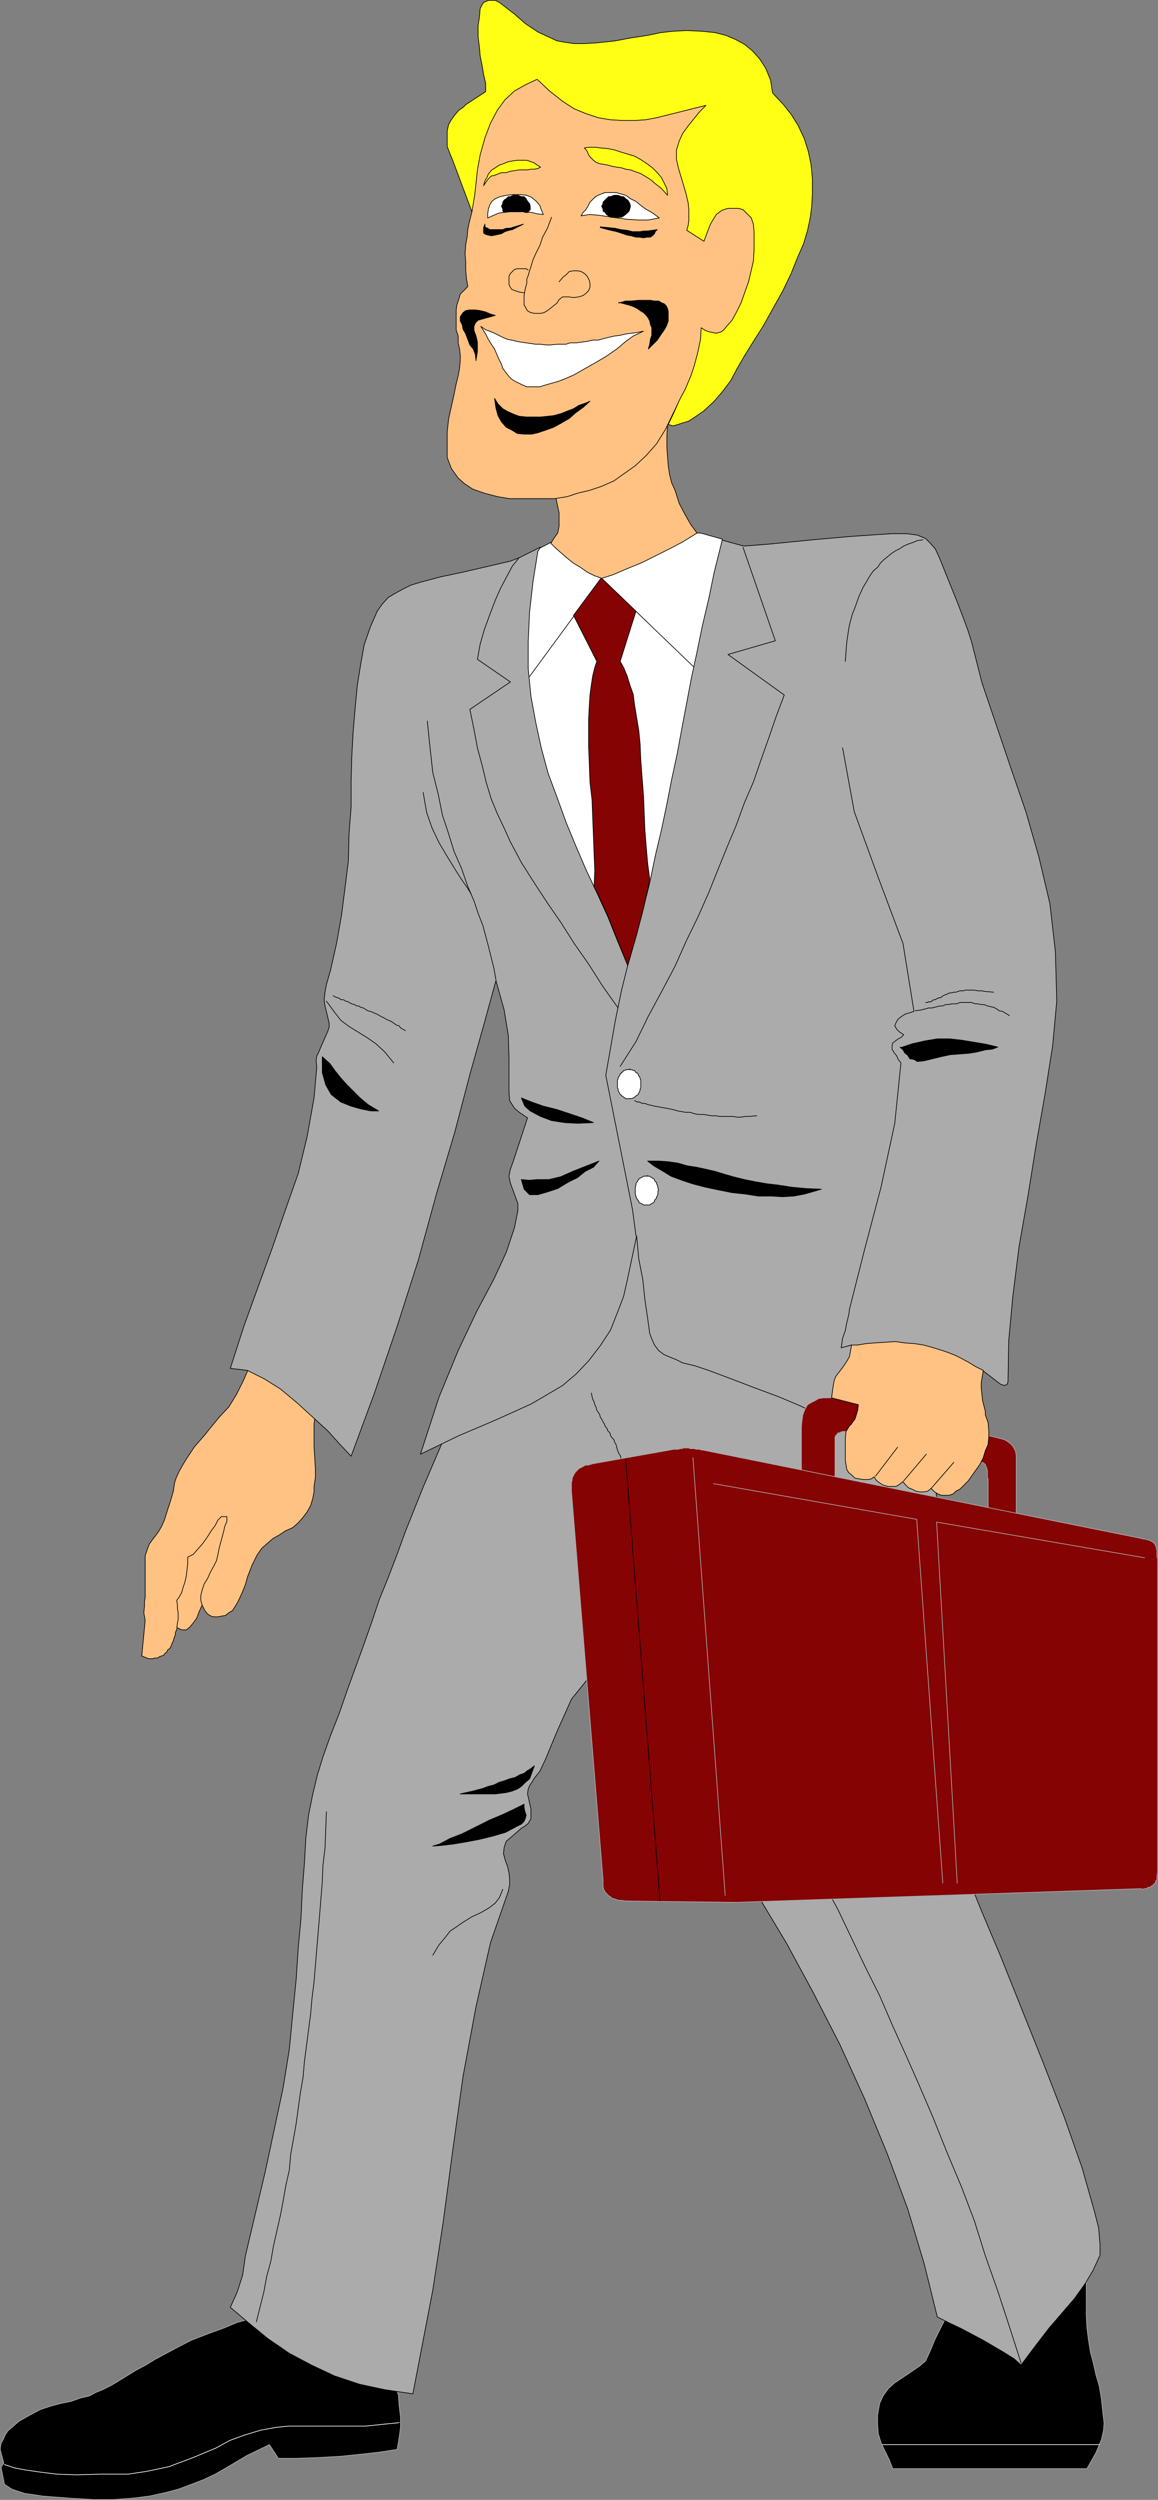 <?xml version="1.0" encoding="UTF-8" standalone="no"?>
<svg
   version="1.0"
   width="72.132mm"
   height="155.711mm"
   id="svg97"
   sodipodi:docname="Sales Call.wmf"
   xmlns:inkscape="http://www.inkscape.org/namespaces/inkscape"
   xmlns:sodipodi="http://sodipodi.sourceforge.net/DTD/sodipodi-0.dtd"
   xmlns="http://www.w3.org/2000/svg"
   xmlns:svg="http://www.w3.org/2000/svg">
  <rect width="100%" height="100%" fill="#808080" stroke="none"/>
  <sodipodi:namedview
     id="namedview97"
     pagecolor="#ffffff"
     bordercolor="#000000"
     borderopacity="0.25"
     inkscape:showpageshadow="2"
     inkscape:pageopacity="0.0"
     inkscape:pagecheckerboard="0"
     inkscape:deskcolor="#d1d1d1"
     inkscape:document-units="mm" />
  <defs
     id="defs1">
    <pattern
       id="WMFhbasepattern"
       patternUnits="userSpaceOnUse"
       width="6"
       height="6"
       x="0"
       y="0" />
  </defs>
  <path
     style="fill:#ffc283;fill-opacity:1;fill-rule:evenodd;stroke:none"
     d="m 59.389,319.385 15.352,12.281 -0.485,1.454 -0.323,2.101 v 2.424 2.909 l 0.162,2.585 0.162,2.747 v 1.939 l -0.323,2.101 v 1.293 l -0.323,1.616 -0.485,1.616 -0.808,1.454 -0.97,1.293 -1.131,1.293 -1.293,1.131 -1.778,0.808 -1.454,0.97 -1.454,0.808 -1.293,1.131 -1.293,1.131 -1.131,1.616 -1.131,2.262 -1.131,2.909 -0.485,1.778 -0.646,1.616 -0.646,1.454 -0.646,1.293 -0.485,0.808 -0.646,0.97 -0.808,0.485 -0.808,0.646 -0.97,0.162 -0.808,0.162 h -0.97 l -0.646,-0.162 -0.808,-0.485 -0.646,-0.808 -0.646,-1.293 -0.323,0.646 -0.485,1.131 -0.485,1.293 -0.808,1.131 -0.808,0.97 -0.808,0.646 h -1.131 l -0.97,-0.485 -0.485,1.131 v 0.485 l -0.323,0.808 -0.162,0.646 -0.323,0.646 -0.162,0.485 -0.323,0.646 -0.485,0.323 -0.323,0.646 -0.323,0.162 -0.323,0.485 -0.485,0.162 -0.485,0.162 -0.485,0.323 h -0.646 l -0.485,0.162 H 34.987 l -1.616,-0.646 0.808,-8.403 -0.323,-1.778 0.162,-1.616 v -1.131 l 0.162,-0.808 v -1.454 -1.293 -1.616 -1.778 -1.454 -1.293 -0.97 l 0.485,-1.454 0.485,-1.293 0.808,-1.131 0.646,-0.808 0.808,-1.131 0.646,-1.131 0.646,-1.454 0.808,-2.585 0.646,-1.939 0.646,-2.262 0.162,-1.131 0.162,-0.97 0.323,-0.97 0.646,-1.454 0.808,-1.454 0.97,-1.616 1.939,-2.909 2.262,-2.585 1.293,-1.616 2.262,-2.747 2.262,-2.424 1.778,-2.909 1.616,-3.232 1.131,-2.585 1.131,-3.07 v 0 z"
     id="path1" />
  <path
     style="fill:none;stroke:#000000;stroke-width:0.162px;stroke-linecap:round;stroke-linejoin:round;stroke-miterlimit:4;stroke-dasharray:none;stroke-opacity:1"
     d="m 59.389,319.385 15.352,12.281 -0.485,1.454 -0.323,2.101 v 2.424 2.909 l 0.162,2.585 0.162,2.747 v 1.939 l -0.323,2.101 v 1.293 l -0.323,1.616 -0.485,1.616 -0.808,1.454 -0.97,1.293 -1.131,1.293 -1.293,1.131 -1.778,0.808 -1.454,0.97 -1.454,0.808 -1.293,1.131 -1.293,1.131 -1.131,1.616 -1.131,2.262 -1.131,2.909 -0.485,1.778 -0.646,1.616 -0.646,1.454 -0.646,1.293 -0.485,0.808 -0.646,0.97 -0.808,0.485 -0.808,0.646 -0.97,0.162 -0.808,0.162 h -0.97 l -0.646,-0.162 -0.808,-0.485 -0.646,-0.808 -0.646,-1.293 -0.323,0.646 -0.485,1.131 -0.485,1.293 -0.808,1.131 -0.808,0.97 -0.808,0.646 h -1.131 l -0.97,-0.485 -0.485,1.131 v 0.485 l -0.323,0.808 -0.162,0.646 -0.323,0.646 -0.162,0.485 -0.323,0.646 -0.485,0.323 -0.323,0.646 -0.323,0.162 -0.323,0.485 -0.485,0.162 -0.485,0.162 -0.485,0.323 h -0.646 l -0.485,0.162 H 34.987 l -1.616,-0.646 0.808,-8.403 -0.323,-1.778 0.162,-1.616 v -1.131 l 0.162,-0.808 v -1.454 -1.293 -1.616 -1.778 -1.454 -1.293 -0.97 l 0.485,-1.454 0.485,-1.293 0.808,-1.131 0.646,-0.808 0.808,-1.131 0.646,-1.131 0.646,-1.454 0.808,-2.585 0.646,-1.939 0.646,-2.262 0.162,-1.131 0.162,-0.97 0.323,-0.97 0.646,-1.454 0.808,-1.454 0.97,-1.616 1.939,-2.909 2.262,-2.585 1.293,-1.616 2.262,-2.747 2.262,-2.424 1.778,-2.909 1.616,-3.232 1.131,-2.585 1.131,-3.07 v 0"
     id="path2" />
  <path
     style="fill:none;stroke:#000000;stroke-width:0.162px;stroke-linecap:round;stroke-linejoin:round;stroke-miterlimit:4;stroke-dasharray:none;stroke-opacity:1"
     d="m 41.613,383.213 0.162,-1.131 0.162,-0.808 v -0.808 -0.808 l -0.162,-0.97 v -0.808 l -0.162,-1.131 0.485,-0.646 0.646,-1.131 0.323,-1.131 0.485,-1.454 0.323,-1.454 0.162,-1.454 0.162,-1.454 v -1.454 l 1.293,-0.646 1.131,-1.293 1.131,-1.293 1.131,-1.616 0.808,-1.293 0.97,-1.293 0.646,-1.293 0.808,-0.808 h 1.293 v 1.131 l -0.485,1.131 -0.323,1.454 -0.485,1.778 -0.485,1.778 -0.323,1.616 -0.323,1.454 -0.646,1.293 -0.808,1.454 -0.646,1.454 -0.808,1.293 -0.485,1.454 -0.323,1.293 v 1.131 l 0.323,1.131"
     id="path3" />
  <path
     style="fill:#000000;fill-opacity:1;fill-rule:evenodd;stroke:none"
     d="m 92.679,560.64 1.131,3.232 0.162,2.424 0.323,2.747 v 2.424 l -0.323,2.424 -0.485,2.747 -4.202,0.646 -4.363,0.485 -4.686,0.485 -5.818,0.323 -4.848,0.162 h -4.04 l -2.101,-3.232 -5.333,2.585 -5.171,3.07 -2.262,1.293 -2.747,1.293 -2.909,1.131 -3.07,1.131 -3.07,0.808 -3.717,0.808 -3.878,0.485 -4.525,0.323 h -4.848 l -5.494,-0.323 -6.303,-0.485 -4.363,-0.646 -2.909,-0.97 -1.778,-1.131 -0.808,-4.04 0.646,-0.97 -0.808,-3.07 v -0.485 l 0.162,-1.131 0.485,-0.808 0.485,-1.131 0.646,-0.97 2.586,-2.262 2.586,-1.454 2.424,-1.293 2.424,-0.808 2.424,-0.646 2.424,-0.485 2.262,-0.808 2.101,-0.485 1.454,-0.808 1.616,-0.646 1.939,-0.97 1.616,-0.97 2.101,-1.293 2.101,-1.293 2.424,-1.293 2.101,-1.293 4.525,-2.424 4.04,-2.101 4.202,-1.616 3.555,-1.293 3.07,-1.293 3.555,-0.97 33.29,14.866 z"
     id="path4" />
  <path
     style="fill:none;stroke:#ababab;stroke-width:0.162px;stroke-linecap:round;stroke-linejoin:round;stroke-miterlimit:4;stroke-dasharray:none;stroke-opacity:1"
     d="m 92.679,560.64 1.131,3.232 0.162,2.424 0.323,2.747 v 2.424 l -0.323,2.424 -0.485,2.747 -4.202,0.646 -4.363,0.485 -4.686,0.485 -5.818,0.323 -4.848,0.162 h -4.04 l -2.101,-3.232 -5.333,2.585 -5.171,3.07 -2.262,1.293 -2.747,1.293 -2.909,1.131 -3.07,1.131 -3.07,0.808 -3.717,0.808 -3.878,0.485 -4.525,0.323 h -4.848 l -5.494,-0.323 -6.303,-0.485 -4.363,-0.646 -2.909,-0.97 -1.778,-1.131 -0.808,-4.04 0.646,-0.97 -0.808,-3.07 v -0.485 l 0.162,-1.131 0.485,-0.808 0.485,-1.131 0.646,-0.97 2.586,-2.262 2.586,-1.454 2.424,-1.293 2.424,-0.808 2.424,-0.646 2.424,-0.485 2.262,-0.808 2.101,-0.485 1.454,-0.808 1.616,-0.646 1.939,-0.97 1.616,-0.97 2.101,-1.293 2.101,-1.293 2.424,-1.293 2.101,-1.293 4.525,-2.424 4.04,-2.101 4.202,-1.616 3.555,-1.293 3.07,-1.293 3.555,-0.97 33.29,14.866 v 0"
     id="path5" />
  <path
     style="fill:none;stroke:#ffffff;stroke-width:0.162px;stroke-linecap:round;stroke-linejoin:round;stroke-miterlimit:4;stroke-dasharray:none;stroke-opacity:1"
     d="m 1.05,580.193 2.424,0.808 2.586,0.485 3.394,0.485 3.878,0.485 4.686,0.162 5.656,-0.162 h 6.464 l 4.363,-0.646 3.07,-0.646 2.262,-0.485 2.101,-0.808 3.07,-1.131 5.818,-2.424 3.232,-1.778 3.555,-1.293 3.717,-1.131 3.555,-0.646 2.909,-0.323 h 2.909 3.232 3.717 3.878 4.525 l 4.686,-0.485 3.232,-0.323"
     id="path6" />
  <path
     style="fill:#000000;fill-opacity:1;fill-rule:evenodd;stroke:none"
     d="m 239.415,551.914 15.837,-21.168 0.485,6.14 v 2.747 2.747 2.585 l 0.162,3.07 0.323,2.585 0.485,3.07 0.646,2.424 0.646,2.909 0.808,2.747 0.485,2.909 0.323,3.07 0.323,2.747 -0.162,1.778 -0.485,2.101 -1.293,3.07 -2.101,3.717 h -5.656 -5.818 -5.495 -5.818 -5.818 -5.656 -5.656 -5.818 l -0.808,-2.101 -0.97,-1.939 -0.97,-2.101 -0.646,-2.101 -0.162,-2.262 v -2.101 l 0.485,-2.747 0.808,-1.778 1.293,-1.778 1.454,-1.293 1.454,-0.97 1.454,-0.97 3.07,-2.101 1.293,-1.131 0.97,-2.101 1.293,-3.07 1.616,-3.232 1.454,-2.747 16.16,7.272 z"
     id="path7" />
  <path
     style="fill:none;stroke:#ababab;stroke-width:0.162px;stroke-linecap:round;stroke-linejoin:round;stroke-miterlimit:4;stroke-dasharray:none;stroke-opacity:1"
     d="m 239.415,551.914 15.837,-21.168 0.485,6.14 v 2.747 2.747 2.585 l 0.162,3.07 0.323,2.585 0.485,3.07 0.646,2.424 0.646,2.909 0.808,2.747 0.485,2.909 0.323,3.07 0.323,2.747 -0.162,1.778 -0.485,2.101 -1.293,3.07 -2.101,3.717 h -5.656 -5.818 -5.495 -5.818 -5.818 -5.656 -5.656 -5.818 l -0.808,-2.101 -0.97,-1.939 -0.97,-2.101 -0.646,-2.101 -0.162,-2.262 v -2.101 l 0.485,-2.747 0.808,-1.778 1.293,-1.778 1.454,-1.293 1.454,-0.97 1.454,-0.97 3.07,-2.101 1.293,-1.131 0.97,-2.101 1.293,-3.07 1.616,-3.232 1.454,-2.747 16.16,7.272 v 0"
     id="path8" />
  <path
     style="fill:none;stroke:#ffffff;stroke-width:0.162px;stroke-linecap:round;stroke-linejoin:round;stroke-miterlimit:4;stroke-dasharray:none;stroke-opacity:1"
     d="m 207.741,575.507 h 51.067"
     id="path9" />
  <path
     style="fill:#ababab;fill-opacity:1;fill-rule:evenodd;stroke:none"
     d="m 146.008,287.713 h 1.616 1.454 1.778 1.616 1.616 1.616 1.616 1.778 l 59.631,43.953 9.373,110.852 3.07,7.595 4.363,10.342 4.848,12.119 5.171,12.927 5.01,12.927 4.202,11.958 2.747,9.695 1.131,4.363 0.323,3.878 v 2.585 l -1.616,3.555 -1.939,3.232 -2.424,3.393 -2.909,3.393 -3.07,3.555 -3.232,4.201 -3.394,4.525 -1.616,-1.454 -2.586,-1.616 -4.686,-2.747 -5.171,-2.747 -3.07,-1.454 -2.586,-1.293 -3.07,-12.443 -3.878,-12.927 -4.848,-13.089 -5.333,-12.927 -5.818,-12.766 -6.303,-12.281 -6.303,-11.635 -6.303,-10.503 -36.199,-56.88 -8.08,10.019 -3.394,7.595 -2.747,6.625 -1.293,2.747 -1.293,1.616 -0.485,0.808 -0.646,0.97 -0.323,0.808 -0.162,1.131 0.808,3.555 v 1.131 1.131 l -0.646,1.131 -0.808,0.646 -0.808,0.485 -2.586,2.262 -0.97,0.808 -0.485,1.454 -0.162,1.454 0.485,1.778 0.485,1.293 0.323,1.454 0.162,1.454 v 1.293 l -0.323,1.616 -4.202,12.119 -3.394,15.028 -3.07,16.482 -2.424,17.452 -2.262,16.967 -2.424,15.836 -4.686,24.4 -6.626,-0.97 -5.979,-1.293 -5.818,-1.939 -5.494,-2.585 -5.171,-2.747 -5.171,-3.555 -4.525,-3.717 -4.202,-3.555 1.616,-3.555 1.293,-4.04 0.646,-4.525 4.686,-19.876 4.202,-19.714 1.454,-9.049 0.808,-8.403 0.808,-8.08 0.485,-7.433 0.646,-6.948 0.323,-6.787 0.485,-6.14 0.323,-5.817 0.646,-5.494 0.97,-4.848 1.131,-4.686 1.293,-4.201 1.778,-5.009 2.101,-5.333 1.778,-5.171 1.939,-5.332 1.939,-5.333 1.939,-5.494 1.778,-5.333 2.101,-5.171 2.101,-5.494 1.939,-5.333 4.202,-10.503 4.363,-10.18 z"
     id="path10" />
  <path
     style="fill:none;stroke:#000000;stroke-width:0.162px;stroke-linecap:round;stroke-linejoin:round;stroke-miterlimit:4;stroke-dasharray:none;stroke-opacity:1"
     d="m 146.008,287.713 h 1.616 1.454 1.778 1.616 1.616 1.616 1.616 1.778 l 59.631,43.953 9.373,110.852 3.07,7.595 4.363,10.342 4.848,12.119 5.171,12.927 5.01,12.927 4.202,11.958 2.747,9.695 1.131,4.363 0.323,3.878 v 2.585 l -1.616,3.555 -1.939,3.232 -2.424,3.393 -2.909,3.393 -3.07,3.555 -3.232,4.201 -3.394,4.525 -1.616,-1.454 -2.586,-1.616 -4.686,-2.747 -5.171,-2.747 -3.07,-1.454 -2.586,-1.293 -3.07,-12.443 -3.878,-12.927 -4.848,-13.089 -5.333,-12.927 -5.818,-12.766 -6.303,-12.281 -6.303,-11.635 -6.303,-10.503 -36.199,-56.88 -8.08,10.019 -3.394,7.595 -2.747,6.625 -1.293,2.747 -1.293,1.616 -0.485,0.808 -0.646,0.97 -0.323,0.808 -0.162,1.131 0.808,3.555 v 1.131 1.131 l -0.646,1.131 -0.808,0.646 -0.808,0.485 -2.586,2.262 -0.97,0.808 -0.485,1.454 -0.162,1.454 0.485,1.778 0.485,1.293 0.323,1.454 0.162,1.454 v 1.293 l -0.323,1.616 -4.202,12.119 -3.394,15.028 -3.07,16.482 -2.424,17.452 -2.262,16.967 -2.424,15.836 -4.686,24.4 -6.626,-0.97 -5.979,-1.293 -5.818,-1.939 -5.494,-2.585 -5.171,-2.747 -5.171,-3.555 -4.525,-3.717 -4.202,-3.555 1.616,-3.555 1.293,-4.04 0.646,-4.525 4.686,-19.876 4.202,-19.714 1.454,-9.049 0.808,-8.403 0.808,-8.08 0.485,-7.433 0.646,-6.948 0.323,-6.787 0.485,-6.14 0.323,-5.817 0.646,-5.494 0.97,-4.848 1.131,-4.686 1.293,-4.201 1.778,-5.009 2.101,-5.333 1.778,-5.171 1.939,-5.332 1.939,-5.333 1.939,-5.494 1.778,-5.333 2.101,-5.171 2.101,-5.494 1.939,-5.333 4.202,-10.503 4.363,-10.18 42.017,-52.194 v 0"
     id="path11" />
  <path
     style="fill:#ababab;fill-opacity:1;fill-rule:evenodd;stroke:none"
     d="m 127.101,128.869 -4.848,2.424 -2.101,0.808 -11.151,2.585 -5.333,1.131 -4.848,1.293 -2.101,0.646 -1.939,0.97 -1.778,0.97 -1.616,0.97 -1.454,1.616 -1.131,1.616 -1.616,3.717 -1.454,4.201 -0.808,4.525 -0.808,5.009 -0.485,5.171 -0.485,5.656 -0.323,5.817 -0.162,5.817 v 6.14 l -0.485,6.302 -0.162,6.464 -0.808,6.464 -0.808,6.302 -1.131,6.464 -1.454,6.464 -0.97,3.393 -0.323,1.778 -0.162,1.293 v 0.97 l 0.162,0.97 0.97,4.04 v 0.97 l -0.323,0.97 -1.778,4.04 -0.323,0.808 -0.485,0.97 -0.162,1.131 0.162,1.454 -0.646,7.272 -1.616,9.049 -2.101,8.726 -3.07,8.726 -3.07,8.888 -3.232,8.888 -3.394,9.372 -3.232,10.019 4.04,0.485 3.878,1.939 3.878,2.424 3.878,3.232 3.717,3.393 3.555,3.232 2.909,3.232 2.586,2.747 5.494,-14.866 5.333,-15.674 5.01,-15.674 4.202,-15.351 4.363,-14.705 3.555,-13.574 3.394,-12.119 2.747,-10.019 1.939,6.948 0.97,5.979 0.162,5.171 v 4.525 3.555 l 0.162,2.101 1.131,1.778 1.131,0.97 1.939,1.293 -3.394,10.342 -0.646,1.778 -0.323,1.616 0.323,1.616 1.778,4.848 v 1.616 l -0.808,4.04 -1.939,5.817 -2.909,6.302 -4.04,7.595 -4.363,9.211 -4.525,10.988 -4.363,13.412 9.05,-4.363 8.727,-3.717 8.242,-3.717 3.878,-2.262 3.555,-2.101 3.232,-2.747 2.909,-3.07 2.747,-3.555 2.424,-3.717 1.778,-4.525 1.293,-3.393 0.808,-3.555 2.262,-10.665 0.485,5.333 0.97,5.009 0.485,4.686 0.646,4.363 0.485,3.555 0.485,1.293 0.646,1.454 0.97,1.293 1.293,0.97 1.131,0.485 1.616,0.646 1.616,0.808 2.747,0.646 3.394,1.131 5.171,1.939 5.495,2.101 5.656,2.101 5.01,2.101 3.717,1.778 2.424,1.454 h 3.555 l 26.503,0.646 6.949,-12.119 4.202,3.232 0.97,0.323 0.646,-0.323 0.162,-0.646 0.162,-9.534 0.97,-10.503 1.454,-11.635 2.101,-11.958 1.939,-12.119 2.101,-11.958 1.778,-11.311 0.97,-10.503 -0.323,-11.635 -1.293,-11.311 -2.586,-10.988 -3.07,-10.665 -3.555,-10.342 -3.394,-10.019 -3.394,-10.019 -2.424,-9.534 -0.808,-2.585 -1.131,-3.07 -1.293,-3.393 -4.363,-10.827 -0.97,-2.101 -1.293,-1.454 -0.97,-0.97 -1.939,-0.808 -2.424,-0.323 h -3.878 l -9.535,0.646 -9.05,0.808 -9.858,0.97 -6.141,0.485 -11.151,-3.07 z"
     id="path12" />
  <path
     style="fill:none;stroke:#000000;stroke-width:0.162px;stroke-linecap:round;stroke-linejoin:round;stroke-miterlimit:4;stroke-dasharray:none;stroke-opacity:1"
     d="m 127.101,128.869 -4.848,2.424 -2.101,0.808 -11.151,2.585 -5.333,1.131 -4.848,1.293 -2.101,0.646 -1.939,0.97 -1.778,0.97 -1.616,0.97 -1.454,1.616 -1.131,1.616 -1.616,3.717 -1.454,4.201 -0.808,4.525 -0.808,5.009 -0.485,5.171 -0.485,5.656 -0.323,5.817 -0.162,5.817 v 6.14 l -0.485,6.302 -0.162,6.464 -0.808,6.464 -0.808,6.302 -1.131,6.464 -1.454,6.464 -0.97,3.393 -0.323,1.778 -0.162,1.293 v 0.97 l 0.162,0.97 0.97,4.04 v 0.97 l -0.323,0.97 -1.778,4.04 -0.323,0.808 -0.485,0.97 -0.162,1.131 0.162,1.454 -0.646,7.272 -1.616,9.049 -2.101,8.726 -3.07,8.726 -3.07,8.888 -3.232,8.888 -3.394,9.372 -3.232,10.019 4.04,0.485 3.878,1.939 3.878,2.424 3.878,3.232 3.717,3.393 3.555,3.232 2.909,3.232 2.586,2.747 5.494,-14.866 5.333,-15.674 5.01,-15.674 4.202,-15.351 4.363,-14.705 3.555,-13.574 3.394,-12.119 2.747,-10.019 1.939,6.948 0.97,5.979 0.162,5.171 v 4.525 3.555 l 0.162,2.101 1.131,1.778 1.131,0.97 1.939,1.293 -3.394,10.342 -0.646,1.778 -0.323,1.616 0.323,1.616 1.778,4.848 v 1.616 l -0.808,4.04 -1.939,5.817 -2.909,6.302 -4.04,7.595 -4.363,9.211 -4.525,10.988 -4.363,13.412 9.05,-4.363 8.727,-3.717 8.242,-3.717 3.878,-2.262 3.555,-2.101 3.232,-2.747 2.909,-3.07 2.747,-3.555 2.424,-3.717 1.778,-4.525 1.293,-3.393 0.808,-3.555 2.262,-10.665 0.485,5.333 0.97,5.009 0.485,4.686 0.646,4.363 0.485,3.555 0.485,1.293 0.646,1.454 0.97,1.293 1.293,0.97 1.131,0.485 1.616,0.646 1.616,0.808 2.747,0.646 3.394,1.131 5.171,1.939 5.495,2.101 5.656,2.101 5.01,2.101 3.717,1.778 2.424,1.454 h 3.555 l 26.503,0.646 6.949,-12.119 4.202,3.232 0.97,0.323 0.646,-0.323 0.162,-0.646 0.162,-9.534 0.97,-10.503 1.454,-11.635 2.101,-11.958 1.939,-12.119 2.101,-11.958 1.778,-11.311 0.97,-10.503 -0.323,-11.635 -1.293,-11.311 -2.586,-10.988 -3.07,-10.665 -3.555,-10.342 -3.394,-10.019 -3.394,-10.019 -2.424,-9.534 -0.808,-2.585 -1.131,-3.07 -1.293,-3.393 -4.363,-10.827 -0.97,-2.101 -1.293,-1.454 -0.97,-0.97 -1.939,-0.808 -2.424,-0.323 h -3.878 l -9.535,0.646 -9.05,0.808 -9.858,0.97 -6.141,0.485 -11.151,-3.07 -36.845,3.393 v 0"
     id="path13" />
  <path
     style="fill:#ffffff;fill-opacity:1;fill-rule:evenodd;stroke:none"
     d="m 126.616,129.838 -1.131,7.11 -0.808,7.11 -0.323,6.948 v 6.464 l 0.646,6.464 1.131,6.14 1.293,5.979 1.616,5.979 2.101,5.656 2.101,5.817 2.262,5.494 2.424,5.656 2.586,5.494 2.586,5.656 2.262,5.656 2.424,5.817 1.939,-6.787 1.616,-6.302 1.616,-6.302 1.293,-6.302 1.454,-6.14 1.293,-6.14 1.131,-5.817 1.293,-5.979 1.131,-6.14 1.131,-5.979 1.131,-5.979 1.293,-5.979 1.293,-6.302 1.454,-6.14 1.293,-6.302 1.454,-5.817 0.485,-1.939 -5.171,-1.454 h -0.97 -1.131 l -30.866,1.454 h -0.808 l -4.04,2.101 -0.485,0.808 z"
     id="path14" />
  <path
     style="fill:none;stroke:#000000;stroke-width:0.162px;stroke-linecap:round;stroke-linejoin:round;stroke-miterlimit:4;stroke-dasharray:none;stroke-opacity:1"
     d="m 126.616,129.838 -1.131,7.11 -0.808,7.11 -0.323,6.948 v 6.464 l 0.646,6.464 1.131,6.14 1.293,5.979 1.616,5.979 2.101,5.656 2.101,5.817 2.262,5.494 2.424,5.656 2.586,5.494 2.586,5.656 2.262,5.656 2.424,5.817 1.939,-6.787 1.616,-6.302 1.616,-6.302 1.293,-6.302 1.454,-6.14 1.293,-6.14 1.131,-5.817 1.293,-5.979 1.131,-6.14 1.131,-5.979 1.131,-5.979 1.293,-5.979 1.293,-6.302 1.454,-6.14 1.293,-6.302 1.454,-5.817 0.485,-1.939 -5.171,-1.454 h -0.97 -1.131 l -30.866,1.454 h -0.808 l -4.04,2.101 -0.485,0.808 v 0"
     id="path15" />
  <path
     style="fill:none;stroke:#000000;stroke-width:0.162px;stroke-linecap:round;stroke-linejoin:round;stroke-miterlimit:4;stroke-dasharray:none;stroke-opacity:1"
     d="m 124.677,159.248 16.968,-23.108 21.655,20.845"
     id="path16" />
  <path
     style="fill:#850303;fill-opacity:1;fill-rule:evenodd;stroke:none"
     d="m 141.483,136.141 -6.464,8.726 5.495,10.827 -0.485,1.454 -0.485,1.939 -0.323,2.101 -0.323,2.424 -0.162,2.585 -0.162,3.07 v 3.07 3.393 l 0.162,4.04 0.162,4.363 0.485,4.201 0.162,4.363 0.162,4.04 0.162,4.363 0.162,3.878 -0.162,3.878 0.646,1.131 2.586,5.656 2.262,5.656 2.424,5.979 2.101,-7.272 1.616,-6.14 1.131,-5.171 0.323,-1.778 -0.485,-3.717 -0.323,-3.717 -0.323,-4.04 -0.162,-4.04 -0.162,-4.04 -0.323,-4.201 -0.323,-4.201 -0.162,-3.878 -0.323,-3.232 -0.485,-2.909 -0.485,-2.909 -0.323,-2.585 -0.808,-2.262 -0.646,-2.101 -0.808,-1.939 -0.808,-1.454 3.717,-11.796 -8.08,-7.756 v 0 z"
     id="path17" />
  <path
     style="fill:none;stroke:#000000;stroke-width:0.162px;stroke-linecap:round;stroke-linejoin:round;stroke-miterlimit:4;stroke-dasharray:none;stroke-opacity:1"
     d="m 141.483,136.141 -6.464,8.726 5.495,10.827 -0.485,1.454 -0.485,1.939 -0.323,2.101 -0.323,2.424 -0.162,2.585 -0.162,3.07 v 3.07 3.393 l 0.162,4.04 0.162,4.363 0.485,4.201 0.162,4.363 0.162,4.04 0.162,4.363 0.162,3.878 -0.162,3.878 0.646,1.131 2.586,5.656 2.262,5.656 2.424,5.979 2.101,-7.272 1.616,-6.14 1.131,-5.171 0.323,-1.778 -0.485,-3.717 -0.323,-3.717 -0.323,-4.04 -0.162,-4.04 -0.162,-4.04 -0.323,-4.201 -0.323,-4.201 -0.162,-3.878 -0.323,-3.232 -0.485,-2.909 -0.485,-2.909 -0.323,-2.585 -0.808,-2.262 -0.646,-2.101 -0.808,-1.939 -0.808,-1.454 3.717,-11.796 -8.08,-7.756 v 0"
     id="path18" />
  <path
     style="fill:none;stroke:#000000;stroke-width:0.162px;stroke-linecap:round;stroke-linejoin:round;stroke-miterlimit:4;stroke-dasharray:none;stroke-opacity:1"
     d="m 147.786,227.278 -1.454,5.817 -1.454,7.11 -2.262,12.927 6.303,31.672 0.808,6.14"
     id="path19" />
  <path
     style="fill:none;stroke:#000000;stroke-width:0.162px;stroke-linecap:round;stroke-linejoin:round;stroke-miterlimit:4;stroke-dasharray:none;stroke-opacity:1"
     d="m 217.922,236.004 h 0.485 l 0.162,-0.162 h 0.162 0.485 l 0.323,-0.323 0.323,-0.162 h 0.323 l 0.162,-0.162 0.485,-0.162 0.162,-0.162 h 0.485 l 0.323,-0.323 0.323,-0.162 0.323,-0.162 0.485,-0.162 0.323,-0.162 0.323,-0.162 h 0.485 l 0.485,-0.162 h 0.485 l 0.485,-0.162 0.485,-0.162 h 0.808 l 0.485,-0.162 h 0.646 0.646 0.808 l 0.808,0.162 h 0.808 l 0.97,0.162 1.939,0.162"
     id="path20" />
  <path
     style="fill:#ffffff;fill-opacity:1;fill-rule:evenodd;stroke:none"
     d="m 148.109,251.678 0.162,0.162 h 0.323 0.162 l 0.323,0.162 h 0.323 l 0.162,0.323 0.162,0.162 0.323,0.162 0.162,0.162 0.162,0.485 0.162,0.162 0.162,0.323 v 0.162 l 0.162,0.323 v 0.485 0.485 0.162 0.323 0.323 l -0.162,0.323 v 0.323 l -0.162,0.323 -0.162,0.323 -0.162,0.323 -0.162,0.162 -0.323,0.162 -0.162,0.162 -0.162,0.162 -0.323,0.162 -0.323,0.162 h -0.162 -0.323 -0.323 -0.162 -0.485 l -0.162,-0.162 -0.323,-0.162 -0.162,-0.162 -0.323,-0.162 v -0.162 l -0.323,-0.162 -0.162,-0.323 -0.162,-0.323 -0.162,-0.323 v -0.323 l -0.162,-0.323 v -0.323 -0.485 -0.162 -0.323 -0.485 l 0.162,-0.323 v -0.162 l 0.162,-0.323 0.162,-0.162 0.162,-0.485 0.323,-0.162 v -0.162 l 0.323,-0.162 0.162,-0.323 h 0.323 l 0.162,-0.162 h 0.485 l 0.485,-0.162 v 0 z"
     id="path21" />
  <path
     style="fill:none;stroke:#000000;stroke-width:0.162px;stroke-linecap:round;stroke-linejoin:round;stroke-miterlimit:4;stroke-dasharray:none;stroke-opacity:1"
     d="m 148.109,251.678 0.162,0.162 h 0.323 0.162 l 0.323,0.162 h 0.323 l 0.162,0.323 0.162,0.162 0.323,0.162 0.162,0.162 0.162,0.485 0.162,0.162 0.162,0.323 v 0.162 l 0.162,0.323 v 0.485 0.485 0.162 0.323 0.323 l -0.162,0.323 v 0.323 l -0.162,0.323 -0.162,0.323 -0.162,0.323 -0.162,0.162 -0.323,0.162 -0.162,0.162 -0.162,0.162 -0.323,0.162 -0.323,0.162 h -0.162 -0.323 -0.323 -0.162 -0.485 l -0.162,-0.162 -0.323,-0.162 -0.162,-0.162 -0.323,-0.162 v -0.162 l -0.323,-0.162 -0.162,-0.323 -0.162,-0.323 -0.162,-0.323 v -0.323 l -0.162,-0.323 v -0.323 -0.485 -0.162 -0.323 -0.485 l 0.162,-0.323 v -0.162 l 0.162,-0.323 0.162,-0.162 0.162,-0.485 0.323,-0.162 v -0.162 l 0.323,-0.162 0.162,-0.323 h 0.323 l 0.162,-0.162 h 0.485 l 0.485,-0.162 v 0"
     id="path22" />
  <path
     style="fill:#ffffff;fill-opacity:1;fill-rule:evenodd;stroke:none"
     d="m 152.311,276.725 0.162,0.162 h 0.162 0.323 l 0.162,0.162 0.323,0.162 0.162,0.162 h 0.162 l 0.323,0.323 v 0.162 l 0.162,0.323 0.323,0.162 v 0.323 l 0.162,0.323 0.162,0.485 v 0.323 l 0.162,0.323 -0.162,0.323 v 0.162 0.485 l -0.162,0.485 -0.162,0.162 v 0.323 l -0.323,0.323 -0.162,0.162 v 0.323 l -0.323,0.323 h -0.162 l -0.162,0.162 -0.323,0.162 -0.162,0.162 h -0.323 -0.323 -0.162 -0.323 -0.323 l -0.162,-0.162 -0.323,-0.162 -0.323,-0.162 h -0.162 l -0.162,-0.323 -0.162,-0.323 -0.162,-0.162 -0.162,-0.323 -0.162,-0.323 v -0.162 l -0.162,-0.485 v -0.485 -0.485 -0.162 -0.162 -0.323 l 0.162,-0.485 v -0.323 l 0.162,-0.323 0.162,-0.162 0.162,-0.323 0.162,-0.162 0.162,-0.323 h 0.162 l 0.323,-0.162 0.323,-0.162 0.162,-0.162 h 0.323 0.485 v 0 z"
     id="path23" />
  <path
     style="fill:none;stroke:#000000;stroke-width:0.162px;stroke-linecap:round;stroke-linejoin:round;stroke-miterlimit:4;stroke-dasharray:none;stroke-opacity:1"
     d="m 152.311,276.725 0.162,0.162 h 0.162 0.323 l 0.162,0.162 0.323,0.162 0.162,0.162 h 0.162 l 0.323,0.323 v 0.162 l 0.162,0.323 0.323,0.162 v 0.323 l 0.162,0.323 0.162,0.485 v 0.323 l 0.162,0.323 -0.162,0.323 v 0.162 0.485 l -0.162,0.485 -0.162,0.162 v 0.323 l -0.323,0.323 -0.162,0.162 v 0.323 l -0.323,0.323 h -0.162 l -0.162,0.162 -0.323,0.162 -0.162,0.162 h -0.323 -0.323 -0.162 -0.323 -0.323 l -0.162,-0.162 -0.323,-0.162 -0.323,-0.162 h -0.162 l -0.162,-0.323 -0.162,-0.323 -0.162,-0.162 -0.162,-0.323 -0.162,-0.323 v -0.162 l -0.162,-0.485 v -0.485 -0.485 -0.162 -0.162 -0.323 l 0.162,-0.485 v -0.323 l 0.162,-0.323 0.162,-0.162 0.162,-0.323 0.162,-0.162 0.162,-0.323 h 0.162 l 0.323,-0.162 0.323,-0.162 0.162,-0.162 h 0.323 0.485 v 0"
     id="path24" />
  <path
     style="fill:none;stroke:#000000;stroke-width:0.162px;stroke-linecap:round;stroke-linejoin:round;stroke-miterlimit:4;stroke-dasharray:none;stroke-opacity:1"
     d="m 76.842,426.52 -0.162,4.363 -0.162,4.201 -0.485,4.04 -0.162,4.04 -0.323,3.878 -0.323,4.04 -0.323,3.878 -0.323,3.878 -0.323,3.878 -0.323,3.878 -0.485,3.878 -0.323,3.717 -0.485,3.717 -0.485,3.717 -0.485,3.717 -0.323,3.717 -0.646,3.717 -0.485,3.555 -0.485,3.555 -0.646,3.717 -0.646,3.555 -0.323,3.717 -0.808,3.555 -0.646,3.717 -0.646,3.393 -0.808,3.555 -0.808,3.555 -0.646,3.717 -0.97,3.555 -0.646,3.555 -1.778,7.11"
     id="path25" />
  <path
     style="fill:none;stroke:#000000;stroke-width:0.162px;stroke-linecap:round;stroke-linejoin:round;stroke-miterlimit:4;stroke-dasharray:none;stroke-opacity:1"
     d="m 190.126,435.892 3.394,6.787 3.717,6.787 3.232,6.787 3.232,6.787 3.394,6.787 3.07,7.11 3.07,6.787 3.07,6.948 3.394,7.918 3.232,8.08 3.394,8.08 3.07,8.08 2.586,8.241 2.909,8.241 2.747,8.403 2.747,8.564"
     id="path26" />
  <path
     style="fill:none;stroke:#000000;stroke-width:0.162px;stroke-linecap:round;stroke-linejoin:round;stroke-miterlimit:4;stroke-dasharray:none;stroke-opacity:1"
     d="m 118.374,444.78 -0.808,1.939 -0.97,1.293 -1.454,1.131 -1.939,1.131 -2.101,0.97 -2.101,1.293 -1.616,1.131 -1.454,0.97 -0.97,1.293 -1.616,1.939 -1.454,2.424"
     id="path27" />
  <path
     style="fill:#000000;fill-opacity:1;fill-rule:evenodd;stroke:none"
     d="m 101.891,434.599 1.616,-0.485 2.424,-1.293 2.909,-1.131 3.232,-1.616 3.232,-1.616 3.07,-1.293 2.747,-1.293 2.262,-1.131 v 0.808 l 0.162,0.808 0.323,0.97 -0.162,0.646 -0.323,0.808 -0.646,0.646 -1.293,0.646 -2.424,1.293 -2.747,0.808 -3.232,0.808 -3.394,0.646 -2.909,0.485 -2.747,0.323 -2.101,0.162 z"
     id="path28" />
  <path
     style="fill:none;stroke:#000000;stroke-width:0.162px;stroke-linecap:round;stroke-linejoin:round;stroke-miterlimit:4;stroke-dasharray:none;stroke-opacity:1"
     d="m 101.891,434.599 1.616,-0.485 2.424,-1.293 2.909,-1.131 3.232,-1.616 3.232,-1.616 3.07,-1.293 2.747,-1.293 2.262,-1.131 v 0.808 l 0.162,0.808 0.323,0.97 -0.162,0.646 -0.323,0.808 -0.646,0.646 -1.293,0.646 -2.424,1.293 -2.747,0.808 -3.232,0.808 -3.394,0.646 -2.909,0.485 -2.747,0.323 -2.101,0.162 v 0"
     id="path29" />
  <path
     style="fill:#000000;fill-opacity:1;fill-rule:evenodd;stroke:none"
     d="m 108.355,422.318 2.909,-0.646 2.424,-0.646 1.293,-0.485 1.293,-0.323 1.293,-0.646 1.131,-0.323 1.293,-0.485 1.293,-0.323 1.131,-0.646 0.97,-0.323 0.808,-0.646 0.808,-0.485 0.808,-0.646 -0.646,1.778 -0.485,1.293 -0.97,0.808 -0.97,0.97 -0.97,0.646 -1.293,0.485 -1.293,0.323 -1.293,0.162 -1.293,0.162 h -1.454 -1.454 -2.262 -3.07 z"
     id="path30" />
  <path
     style="fill:none;stroke:#000000;stroke-width:0.162px;stroke-linecap:round;stroke-linejoin:round;stroke-miterlimit:4;stroke-dasharray:none;stroke-opacity:1"
     d="m 108.355,422.318 2.909,-0.646 2.424,-0.646 1.293,-0.485 1.293,-0.323 1.293,-0.646 1.131,-0.323 1.293,-0.485 1.293,-0.323 1.131,-0.646 0.97,-0.323 0.808,-0.646 0.808,-0.485 0.808,-0.646 -0.646,1.778 -0.485,1.293 -0.97,0.808 -0.97,0.97 -0.97,0.646 -1.293,0.485 -1.293,0.323 -1.293,0.162 -1.293,0.162 h -1.454 -1.454 -2.262 -3.07 v 0"
     id="path31" />
  <path
     style="fill:none;stroke:#000000;stroke-width:0.162px;stroke-linecap:round;stroke-linejoin:round;stroke-miterlimit:4;stroke-dasharray:none;stroke-opacity:1"
     d="m 139.221,327.949 0.162,0.808 0.162,0.646 0.323,0.646 0.162,0.646 0.323,0.646 0.162,0.646 0.323,0.485 0.323,0.485 0.162,0.646 0.323,0.485 0.323,0.646 0.323,0.485 0.162,0.485 0.485,0.646 0.162,0.485 0.485,0.485 0.162,0.646 0.323,0.485 0.485,0.485 0.162,0.646 0.323,0.485 0.162,0.646 0.162,0.646 0.323,0.808 0.323,0.485 0.162,0.485 0.162,0.808 0.323,0.646 0.162,0.808 v 0.646 l 0.323,1.616"
     id="path32" />
  <path
     style="fill:none;stroke:#000000;stroke-width:0.162px;stroke-linecap:round;stroke-linejoin:round;stroke-miterlimit:4;stroke-dasharray:none;stroke-opacity:1"
     d="m 78.458,234.388 0.485,0.323 0.485,0.162 0.485,0.162 0.323,0.323 h 0.646 l 0.485,0.323 0.646,0.162 0.162,0.162 0.646,0.323 0.646,0.162 0.485,0.323 h 0.485 l 0.485,0.323 0.646,0.162 0.485,0.323 0.485,0.323 0.646,0.162 0.485,0.162 0.646,0.323 0.485,0.162 0.485,0.323 0.646,0.323 0.646,0.323 0.485,0.323 0.485,0.162 0.646,0.323 0.485,0.323 0.646,0.485 0.646,0.162 0.323,0.485 1.131,0.646"
     id="path33" />
  <path
     style="fill:#000000;fill-opacity:1;fill-rule:evenodd;stroke:none"
     d="m 122.737,258.465 2.424,0.97 2.747,0.97 3.232,0.808 2.909,0.97 2.909,0.97 2.747,1.131 -3.717,0.162 -3.07,-0.162 -3.07,-0.485 -2.586,-0.97 -2.424,-1.293 -1.293,-1.131 -0.808,-1.939 z"
     id="path34" />
  <path
     style="fill:none;stroke:#000000;stroke-width:0.162px;stroke-linecap:round;stroke-linejoin:round;stroke-miterlimit:4;stroke-dasharray:none;stroke-opacity:1"
     d="m 122.737,258.465 2.424,0.97 2.747,0.97 3.232,0.808 2.909,0.97 2.909,0.97 2.747,1.131 -3.717,0.162 -3.07,-0.162 -3.07,-0.485 -2.586,-0.97 -2.424,-1.293 -1.293,-1.131 -0.808,-1.939 v 0"
     id="path35" />
  <path
     style="fill:#000000;fill-opacity:1;fill-rule:evenodd;stroke:none"
     d="m 140.999,273.331 -1.293,1.454 -1.939,0.97 -1.778,1.454 -2.262,1.131 -2.424,1.454 -2.424,0.808 -2.262,0.646 h -1.939 l -1.293,-1.293 -0.646,-2.262 1.939,0.162 1.778,-0.162 h 2.747 l 2.747,-0.646 2.909,-1.293 6.141,-2.424 z"
     id="path36" />
  <path
     style="fill:none;stroke:#000000;stroke-width:0.162px;stroke-linecap:round;stroke-linejoin:round;stroke-miterlimit:4;stroke-dasharray:none;stroke-opacity:1"
     d="m 140.999,273.331 -1.293,1.454 -1.939,0.97 -1.778,1.454 -2.262,1.131 -2.424,1.454 -2.424,0.808 -2.262,0.646 h -1.939 l -1.293,-1.293 -0.646,-2.262 1.939,0.162 1.778,-0.162 h 2.747 l 2.747,-0.646 2.909,-1.293 6.141,-2.424 v 0"
     id="path37" />
  <path
     style="fill:#000000;fill-opacity:1;fill-rule:evenodd;stroke:none"
     d="m 152.472,273.331 1.454,1.131 1.939,1.131 2.101,1.293 2.586,0.97 2.424,0.808 3.07,0.808 3.07,0.646 3.232,0.646 3.07,0.323 3.07,0.485 h 3.07 l 2.747,0.162 2.586,-0.162 2.586,-0.485 3.878,-1.131 -3.717,-0.162 -3.394,-0.323 -3.07,-0.485 -2.747,-0.323 -2.747,-0.485 -2.424,-0.485 -2.586,-0.646 -2.262,-0.646 -2.101,-0.646 -2.101,-0.485 -2.262,-0.485 -2.101,-0.323 -2.262,-0.646 -2.262,-0.323 -2.262,-0.162 h -2.586 z"
     id="path38" />
  <path
     style="fill:none;stroke:#000000;stroke-width:0.162px;stroke-linecap:round;stroke-linejoin:round;stroke-miterlimit:4;stroke-dasharray:none;stroke-opacity:1"
     d="m 152.472,273.331 1.454,1.131 1.939,1.131 2.101,1.293 2.586,0.97 2.424,0.808 3.07,0.808 3.07,0.646 3.232,0.646 3.07,0.323 3.07,0.485 h 3.07 l 2.747,0.162 2.586,-0.162 2.586,-0.485 3.878,-1.131 -3.717,-0.162 -3.394,-0.323 -3.07,-0.485 -2.747,-0.323 -2.747,-0.485 -2.424,-0.485 -2.586,-0.646 -2.262,-0.646 -2.101,-0.646 -2.101,-0.485 -2.262,-0.485 -2.101,-0.323 -2.262,-0.646 -2.262,-0.323 -2.262,-0.162 h -2.586 v 0"
     id="path39" />
  <path
     style="fill:none;stroke:#000000;stroke-width:0.162px;stroke-linecap:round;stroke-linejoin:round;stroke-miterlimit:4;stroke-dasharray:none;stroke-opacity:1"
     d="m 149.402,259.111 0.646,0.323 h 0.485 l 0.646,0.323 h 0.646 l 0.808,0.323 0.808,0.162 0.646,0.162 0.97,0.162 0.808,0.162 0.97,0.162 0.808,0.162 0.808,0.162 1.131,0.323 0.97,0.162 0.808,0.162 h 1.131 l 0.97,0.323 0.808,0.162 h 1.293 l 0.97,0.162 0.97,0.162 h 0.97 l 0.97,0.162 h 0.97 0.97 1.131 l 0.97,0.162 h 0.97 l 0.97,-0.162 h 0.808 l 1.939,-0.162"
     id="path40" />
  <path
     style="fill:none;stroke:#000000;stroke-width:0.162px;stroke-linecap:round;stroke-linejoin:round;stroke-miterlimit:4;stroke-dasharray:none;stroke-opacity:1"
     d="m 174.935,128.869 7.595,21.976 -11.151,3.232 13.251,9.534 -1.939,5.171 -1.778,5.171 -1.778,5.009 -1.778,5.171 -2.101,4.848 -1.939,5.332 -2.101,5.009 -2.101,5.171 -2.262,5.656 -2.586,5.817 -2.747,5.656 -2.586,5.817 -3.07,5.817 -3.232,5.979 -2.909,5.979 -3.717,5.817"
     id="path41" />
  <path
     style="fill:none;stroke:#000000;stroke-width:0.162px;stroke-linecap:round;stroke-linejoin:round;stroke-miterlimit:4;stroke-dasharray:none;stroke-opacity:1"
     d="m 122.091,131.454 -1.454,1.778 -1.293,2.424 -1.454,2.747 -1.293,2.909 -1.293,3.393 -1.293,3.555 -0.97,3.393 -0.646,3.555 7.757,5.333 -9.535,6.464 0.97,4.686 0.808,4.363 1.131,4.201 0.97,4.04 1.131,3.717 1.454,3.555 1.616,3.393 1.454,3.232 2.586,4.848 3.07,4.848 3.07,4.686 3.232,4.686 3.07,4.848 3.394,4.848 3.394,5.333 3.555,5.009"
     id="path42" />
  <path
     style="fill:none;stroke:#000000;stroke-width:0.162px;stroke-linecap:round;stroke-linejoin:round;stroke-miterlimit:4;stroke-dasharray:none;stroke-opacity:1"
     d="m 217.275,127.091 -1.293,0.162 -1.131,0.485 -0.97,0.323 -1.131,0.485 -0.97,0.646 -0.97,0.485 -0.97,0.646 -0.97,0.808 -0.808,0.646 -0.808,0.808 -0.646,0.97 -0.97,0.808 -0.808,1.131 -0.646,1.131 -0.97,1.616 -0.97,2.101 -0.808,2.262 -0.808,2.101 -0.646,2.424 -0.323,1.939 -0.323,2.262 -0.162,2.101 -0.162,2.262"
     id="path43" />
  <path
     style="fill:none;stroke:#000000;stroke-width:0.162px;stroke-linecap:round;stroke-linejoin:round;stroke-miterlimit:4;stroke-dasharray:none;stroke-opacity:1"
     d="m 76.842,235.681 1.778,2.424 1.616,2.101 1.939,1.454 2.101,1.293 2.101,1.293 2.101,1.454 2.101,1.939 2.101,2.585"
     id="path44" />
  <path
     style="fill:#000000;fill-opacity:1;fill-rule:evenodd;stroke:none"
     d="m 75.873,248.77 1.778,1.616 1.293,1.778 1.293,1.616 1.454,1.616 1.454,1.454 1.616,1.616 1.939,1.616 2.424,1.454 h -1.778 l -2.424,-0.485 -2.262,-0.646 -2.424,-0.97 -2.262,-1.778 -1.293,-2.262 -0.808,-2.909 v -3.717 z"
     id="path45" />
  <path
     style="fill:none;stroke:#000000;stroke-width:0.162px;stroke-linecap:round;stroke-linejoin:round;stroke-miterlimit:4;stroke-dasharray:none;stroke-opacity:1"
     d="m 75.873,248.77 1.778,1.616 1.293,1.778 1.293,1.616 1.454,1.616 1.454,1.454 1.616,1.616 1.939,1.616 2.424,1.454 h -1.778 l -2.424,-0.485 -2.262,-0.646 -2.424,-0.97 -2.262,-1.778 -1.293,-2.262 -0.808,-2.909 v -3.717 0"
     id="path46" />
  <path
     style="fill:#000000;fill-opacity:1;fill-rule:evenodd;stroke:none"
     d="m 211.942,246.507 0.646,0.646 0.485,0.808 0.646,0.485 0.485,0.808 0.97,0.162 0.808,0.485 1.454,-0.162 1.454,-0.323 2.586,-0.646 2.262,-0.485 2.262,-0.162 2.101,-0.162 1.939,-0.323 1.939,-0.485 1.616,-0.162 1.293,-0.485 -2.586,-0.646 -2.909,-0.485 -2.909,-0.485 -2.909,-0.323 h -2.909 l -2.909,0.485 -2.909,0.646 -2.909,0.97 v 0 z"
     id="path47" />
  <path
     style="fill:none;stroke:#000000;stroke-width:0.162px;stroke-linecap:round;stroke-linejoin:round;stroke-miterlimit:4;stroke-dasharray:none;stroke-opacity:1"
     d="m 211.942,246.507 0.646,0.646 0.485,0.808 0.646,0.485 0.485,0.808 0.97,0.162 0.808,0.485 1.454,-0.162 1.454,-0.323 2.586,-0.646 2.262,-0.485 2.262,-0.162 2.101,-0.162 1.939,-0.323 1.939,-0.485 1.616,-0.162 1.293,-0.485 -2.586,-0.646 -2.909,-0.485 -2.909,-0.485 -2.909,-0.323 h -2.909 l -2.909,0.485 -2.909,0.646 -2.909,0.97 v 0"
     id="path48" />
  <path
     style="fill:none;stroke:#000000;stroke-width:0.162px;stroke-linecap:round;stroke-linejoin:round;stroke-miterlimit:4;stroke-dasharray:none;stroke-opacity:1"
     d="m 237.637,239.074 -0.808,-0.485 -0.808,-0.485 -0.808,-0.162 -0.646,-0.485 -0.646,-0.323 -0.808,-0.162 -0.646,-0.162 -0.808,-0.323 h -0.646 l -0.808,-0.162 h -0.646 l -0.808,-0.323 h -0.646 -0.808 -0.485 -0.808 l -0.808,0.323 h -0.646 -0.485 l -0.808,0.162 H 222.608 l -0.646,0.323 h -0.646 l -0.646,0.162 -0.646,0.162 -0.646,0.162 h -0.808 l -0.485,0.162 -0.646,0.162 -0.646,0.162 -1.293,0.162"
     id="path49" />
  <path
     style="fill:none;stroke:#000000;stroke-width:0.162px;stroke-linecap:round;stroke-linejoin:round;stroke-miterlimit:4;stroke-dasharray:none;stroke-opacity:1"
     d="m 198.368,176.054 2.747,15.028 5.656,15.513 5.818,15.513 2.586,15.998 -2.101,0.646 -0.97,0.646 -0.646,0.485 -0.485,0.808 -0.323,0.808 0.485,0.808 0.646,0.646 0.97,0.646 -0.646,0.646 -0.646,0.323 -0.646,0.485 -0.646,0.485 -0.162,0.808 v 0.646 l 0.485,0.808 0.646,0.808 0.323,0.808 0.646,0.808 -1.454,14.22 -3.232,15.028 -3.878,14.705 -3.555,14.058 -0.162,1.293 -0.485,1.939 -0.323,1.778 -0.646,1.778 -0.323,2.262 2.424,-0.646"
     id="path50" />
  <path
     style="fill:none;stroke:#000000;stroke-width:0.162px;stroke-linecap:round;stroke-linejoin:round;stroke-miterlimit:4;stroke-dasharray:none;stroke-opacity:1"
     d="m 116.758,230.671 -0.485,-2.747 -0.646,-2.585 -0.646,-2.585 -0.646,-2.424 -0.646,-2.424 -1.131,-2.909 -0.97,-2.909 -1.454,-3.393 -1.454,-4.201 -1.778,-4.04 -1.293,-4.201 -1.454,-4.363 -0.97,-4.848 -1.293,-5.171 -0.646,-5.817 -0.646,-6.302"
     id="path51" />
  <path
     style="fill:none;stroke:#000000;stroke-width:0.162px;stroke-linecap:round;stroke-linejoin:round;stroke-miterlimit:4;stroke-dasharray:none;stroke-opacity:1"
     d="m 110.94,210.472 -0.808,-1.293 -1.778,-2.585 -1.616,-2.585 -1.778,-2.909 -1.616,-2.747 -1.616,-3.393 -1.293,-3.717 -0.808,-4.686"
     id="path52" />
  <path
     style="fill:#850303;fill-opacity:1;fill-rule:evenodd;stroke:none"
     d="m 188.671,347.986 v -10.503 -1.616 l 0.162,-1.616 0.162,-1.131 0.485,-1.293 0.646,-1.131 0.808,-0.485 0.97,-0.485 0.808,-0.485 1.131,-0.162 h 0.97 1.131 l 1.293,0.162 1.131,0.485 37.007,8.888 1.131,0.323 0.808,0.485 0.808,0.646 0.485,0.646 0.485,0.97 0.162,0.97 v 1.131 1.454 11.958 l -6.626,-1.131 v -7.918 l -0.162,-0.162 v -0.646 -0.323 -0.485 -0.323 l -0.162,-0.485 v -0.162 l -0.162,-0.323 -0.162,-0.323 v -0.162 l -0.162,-0.162 -0.323,-0.162 -0.162,-0.162 h -0.323 l -0.323,-0.162 -0.485,-0.323 -28.604,-6.464 h -0.485 l -0.646,-0.162 -0.646,-0.162 h -0.646 -0.323 -0.485 l -0.485,0.162 -0.162,0.162 h -0.485 v 0.162 l -0.323,0.323 -0.162,0.162 -0.162,0.323 v 0.323 0.485 0.485 9.695 z"
     id="path53" />
  <path
     style="fill:none;stroke:#ababab;stroke-width:0.162px;stroke-linecap:round;stroke-linejoin:round;stroke-miterlimit:4;stroke-dasharray:none;stroke-opacity:1"
     d="m 188.671,347.986 v -10.503 -1.616 l 0.162,-1.616 0.162,-1.131 0.485,-1.293 0.646,-1.131 0.808,-0.485 0.97,-0.485 0.808,-0.485 1.131,-0.162 h 0.97 1.131 l 1.293,0.162 1.131,0.485 37.007,8.888 1.131,0.323 0.808,0.485 0.808,0.646 0.485,0.646 0.485,0.97 0.162,0.97 v 1.131 1.454 11.958 l -6.626,-1.131 v -7.918 l -0.162,-0.162 v -0.646 -0.323 -0.485 -0.323 l -0.162,-0.485 v -0.162 l -0.162,-0.323 -0.162,-0.323 v -0.162 l -0.162,-0.162 -0.323,-0.162 -0.162,-0.162 h -0.323 l -0.323,-0.162 -0.485,-0.323 -28.604,-6.464 h -0.485 l -0.646,-0.162 -0.646,-0.162 h -0.646 -0.323 -0.485 l -0.485,0.162 -0.162,0.162 h -0.485 v 0.162 l -0.323,0.323 -0.162,0.162 -0.162,0.323 v 0.323 0.485 0.485 9.695 l -7.919,-1.293 v 0"
     id="path54" />
  <path
     style="fill:#850303;fill-opacity:1;fill-rule:evenodd;stroke:none"
     d="m 158.613,341.2 -19.069,3.393 -0.485,0.162 -0.646,0.162 h -0.646 l -0.485,0.323 -0.646,0.323 -0.323,0.162 -0.485,0.485 -0.323,0.323 -0.323,0.485 -0.162,0.323 -0.323,0.646 v 0.485 l -0.162,0.485 v 0.646 0.646 0.808 l 7.434,91.461 v 0.485 0.485 0.646 l 0.162,0.646 0.162,0.323 0.162,0.323 0.323,0.323 0.323,0.323 0.323,0.323 0.323,0.162 0.323,0.323 0.646,0.162 0.485,0.162 0.323,0.162 h 0.646 l 1.131,0.162 25.856,0.323 95.507,-3.232 0.162,0.162 0.646,-0.162 h 0.485 l 0.323,-0.323 h 0.485 l 0.162,-0.162 0.485,-0.323 0.162,-0.162 0.323,-0.323 0.162,-0.162 v -0.323 l 0.323,-0.323 v -0.323 -0.323 -0.485 l 0.162,-0.485 v -74.009 l -0.162,-0.162 v -0.485 -0.485 -0.485 -0.162 l -0.162,-0.646 v -0.323 l -0.162,-0.162 -0.162,-0.485 -0.162,-0.162 -0.162,-0.162 -0.485,-0.323 -0.323,-0.162 -0.485,-0.162 -0.646,-0.162 -0.808,-0.162 -103.426,-20.845 h -0.323 l -0.323,-0.162 h -0.485 -0.323 l -0.485,-0.162 h -0.485 -0.485 l -0.323,-0.162 h -0.485 -0.323 -0.485 l -0.323,0.162 h -0.485 l -0.323,0.162 h -0.485 -0.646 z"
     id="path55" />
  <path
     style="fill:none;stroke:#ababab;stroke-width:0.162px;stroke-linecap:round;stroke-linejoin:round;stroke-miterlimit:4;stroke-dasharray:none;stroke-opacity:1"
     d="m 158.613,341.2 -19.069,3.393 -0.485,0.162 -0.646,0.162 h -0.646 l -0.485,0.323 -0.646,0.323 -0.323,0.162 -0.485,0.485 -0.323,0.323 -0.323,0.485 -0.162,0.323 -0.323,0.646 v 0.485 l -0.162,0.485 v 0.646 0.646 0.808 l 7.434,91.461 v 0.485 0.485 0.646 l 0.162,0.646 0.162,0.323 0.162,0.323 0.323,0.323 0.323,0.323 0.323,0.323 0.323,0.162 0.323,0.323 0.646,0.162 0.485,0.162 0.323,0.162 h 0.646 l 1.131,0.162 25.856,0.323 95.507,-3.232 0.162,0.162 0.646,-0.162 h 0.485 l 0.323,-0.323 h 0.485 l 0.162,-0.162 0.485,-0.323 0.162,-0.162 0.323,-0.323 0.162,-0.162 v -0.323 l 0.323,-0.323 v -0.323 -0.323 -0.485 l 0.162,-0.485 v -74.009 l -0.162,-0.162 v -0.485 -0.485 -0.485 -0.162 l -0.162,-0.646 v -0.323 l -0.162,-0.162 -0.162,-0.485 -0.162,-0.162 -0.162,-0.162 -0.485,-0.323 -0.323,-0.162 -0.485,-0.162 -0.646,-0.162 -0.808,-0.162 -103.426,-20.845 h -0.323 l -0.323,-0.162 h -0.485 -0.323 l -0.485,-0.162 h -0.485 -0.485 l -0.323,-0.162 h -0.485 -0.323 -0.485 l -0.323,0.162 h -0.485 l -0.323,0.162 h -0.485 -0.646 v 0"
     id="path56" />
  <path
     style="fill:none;stroke:#000000;stroke-width:0.162px;stroke-linecap:round;stroke-linejoin:round;stroke-miterlimit:4;stroke-dasharray:none;stroke-opacity:1"
     d="m 147.301,343.462 8.08,104.065"
     id="path57" />
  <path
     style="fill:none;stroke:#ababab;stroke-width:0.162px;stroke-linecap:round;stroke-linejoin:round;stroke-miterlimit:4;stroke-dasharray:none;stroke-opacity:1"
     d="M 170.733,446.234 163.138,343.139"
     id="path58" />
  <path
     style="fill:none;stroke:#ababab;stroke-width:0.162px;stroke-linecap:round;stroke-linejoin:round;stroke-miterlimit:4;stroke-dasharray:none;stroke-opacity:1"
     d="m 167.986,349.279 47.834,8.403 6.141,85.643"
     id="path59" />
  <path
     style="fill:none;stroke:#ababab;stroke-width:0.162px;stroke-linecap:round;stroke-linejoin:round;stroke-miterlimit:4;stroke-dasharray:none;stroke-opacity:1"
     d="m 225.355,443.325 -4.848,-84.997 48.966,8.403"
     id="path60" />
  <path
     style="fill:#ffc283;fill-opacity:1;fill-rule:evenodd;stroke:none"
     d="m 231.496,322.617 -0.485,2.909 v 1.293 l 0.162,1.454 0.162,1.454 0.323,1.293 0.323,1.293 v 0.808 l 0.646,1.778 0.162,1.939 v 1.454 l -0.162,1.778 -0.646,1.454 -0.485,1.616 -0.808,1.616 -2.747,3.878 -1.293,1.293 -0.646,0.646 -0.97,0.485 -0.646,0.646 -0.97,0.323 h -0.808 -0.97 l -0.808,-0.323 -0.808,-0.485 -0.808,-0.808 -0.808,0.646 -0.97,0.162 h -0.808 l -0.97,-0.162 -0.97,-0.485 -0.808,-0.323 -0.808,-0.808 -0.485,-0.646 -0.808,0.646 -0.808,0.485 h -0.97 -0.97 l -1.131,-0.323 -0.808,-0.485 -0.808,-0.646 -0.485,-0.808 -0.646,0.485 -0.808,0.162 h -1.131 l -0.97,-0.162 -0.97,-0.162 -0.808,-0.808 -0.646,-0.485 -0.485,-0.808 -0.162,-1.131 -0.162,-0.97 v -2.424 -2.747 l 0.162,-1.616 0.808,-1.293 0.485,-0.485 0.323,-0.485 0.485,-0.646 0.323,-0.97 0.323,-1.131 0.162,-1.293 -6.303,-1.616 0.323,-2.424 0.162,-0.97 0.162,-0.808 0.323,-0.808 0.485,-0.646 1.131,-1.454 0.97,-1.454 0.646,-1.131 0.485,-2.585 v -0.162 h 1.454 l 1.939,-0.323 1.939,-0.162 2.586,-0.162 2.424,-0.162 2.262,0.323 2.262,0.162 2.101,0.323 1.778,0.485 2.101,0.646 1.939,0.646 1.616,0.646 1.616,0.808 1.778,0.97 1.293,0.808 z"
     id="path61" />
  <path
     style="fill:none;stroke:#000000;stroke-width:0.162px;stroke-linecap:round;stroke-linejoin:round;stroke-miterlimit:4;stroke-dasharray:none;stroke-opacity:1"
     d="m 231.496,322.617 -0.485,2.909 v 1.293 l 0.162,1.454 0.162,1.454 0.323,1.293 0.323,1.293 v 0.808 l 0.646,1.778 0.162,1.939 v 1.454 l -0.162,1.778 -0.646,1.454 -0.485,1.616 -0.808,1.616 -2.747,3.878 -1.293,1.293 -0.646,0.646 -0.97,0.485 -0.646,0.646 -0.97,0.323 h -0.808 -0.97 l -0.808,-0.323 -0.808,-0.485 -0.808,-0.808 -0.808,0.646 -0.97,0.162 h -0.808 l -0.97,-0.162 -0.97,-0.485 -0.808,-0.323 -0.808,-0.808 -0.485,-0.646 -0.808,0.646 -0.808,0.485 h -0.97 -0.97 l -1.131,-0.323 -0.808,-0.485 -0.808,-0.646 -0.485,-0.808 -0.646,0.485 -0.808,0.162 h -1.131 l -0.97,-0.162 -0.97,-0.162 -0.808,-0.808 -0.646,-0.485 -0.485,-0.808 -0.162,-1.131 -0.162,-0.97 v -2.424 -2.747 l 0.162,-1.616 0.808,-1.293 0.485,-0.485 0.323,-0.485 0.485,-0.646 0.323,-0.97 0.323,-1.131 0.162,-1.293 -6.303,-1.616 0.323,-2.424 0.162,-0.97 0.162,-0.808 0.323,-0.808 0.485,-0.646 1.131,-1.454 0.97,-1.454 0.646,-1.131 0.485,-2.585 v -0.162 h 1.454 l 1.939,-0.323 1.939,-0.162 2.586,-0.162 2.424,-0.162 2.262,0.323 2.262,0.162 2.101,0.323 1.778,0.485 2.101,0.646 1.939,0.646 1.616,0.646 1.616,0.808 1.778,0.97 1.293,0.808 1.939,0.97 v 0"
     id="path62" />
  <path
     style="fill:none;stroke:#000000;stroke-width:0.162px;stroke-linecap:round;stroke-linejoin:round;stroke-miterlimit:4;stroke-dasharray:none;stroke-opacity:1"
     d="m 206.125,347.502 5.171,-6.787"
     id="path63" />
  <path
     style="fill:none;stroke:#000000;stroke-width:0.162px;stroke-linecap:round;stroke-linejoin:round;stroke-miterlimit:4;stroke-dasharray:none;stroke-opacity:1"
     d="m 212.75,348.633 5.333,-6.302"
     id="path64" />
  <path
     style="fill:none;stroke:#000000;stroke-width:0.162px;stroke-linecap:round;stroke-linejoin:round;stroke-miterlimit:4;stroke-dasharray:none;stroke-opacity:1"
     d="m 219.214,350.41 5.333,-6.14"
     id="path65" />
  <path
     style="fill:#ffc283;fill-opacity:1;fill-rule:evenodd;stroke:none"
     d="m 130.656,115.942 5.01,-1.131 4.848,-1.454 5.495,-2.585 4.525,-3.393 3.232,-4.363 3.394,-3.393 -0.162,3.232 v 2.424 l 0.162,2.262 0.162,2.101 0.323,2.101 0.485,1.939 0.808,1.778 0.97,3.07 1.454,2.747 1.293,2.262 1.454,1.939 -1.293,0.808 -2.101,1.293 -2.747,1.454 -3.232,1.616 -3.555,1.778 -3.555,1.454 -3.394,1.454 -2.586,0.808 -1.778,-0.646 -1.616,-0.808 -1.616,-1.131 -1.616,-0.97 -1.616,-1.293 -1.293,-1.131 -1.293,-1.131 -1.131,-1.131 0.808,-1.293 0.808,-1.131 0.323,-1.616 v -1.454 -1.616 l -0.97,-4.686 v 0 z"
     id="path66" />
  <path
     style="fill:none;stroke:#000000;stroke-width:0.162px;stroke-linecap:round;stroke-linejoin:round;stroke-miterlimit:4;stroke-dasharray:none;stroke-opacity:1"
     d="m 130.656,115.942 5.01,-1.131 4.848,-1.454 5.495,-2.585 4.525,-3.393 3.232,-4.363 3.394,-3.393 -0.162,3.232 v 2.424 l 0.162,2.262 0.162,2.101 0.323,2.101 0.485,1.939 0.808,1.778 0.97,3.07 1.454,2.747 1.293,2.262 1.454,1.939 -1.293,0.808 -2.101,1.293 -2.747,1.454 -3.232,1.616 -3.555,1.778 -3.555,1.454 -3.394,1.454 -2.586,0.808 -1.778,-0.646 -1.616,-0.808 -1.616,-1.131 -1.616,-0.97 -1.616,-1.293 -1.293,-1.131 -1.293,-1.131 -1.131,-1.131 0.808,-1.293 0.808,-1.131 0.323,-1.616 v -1.454 -1.616 l -0.97,-4.686 v 0"
     id="path67" />
  <path
     style="fill:#ffc283;fill-opacity:1;fill-rule:evenodd;stroke:none"
     d="m 121.283,13.978 -10.827,19.553 0.808,10.827 v 2.909 l -0.162,2.585 -0.646,2.585 -0.323,1.616 -0.162,1.778 -0.323,1.778 -0.162,2.101 0.162,1.939 v 1.939 l 0.162,1.939 0.323,1.939 -0.808,0.808 -0.97,0.97 -0.323,1.131 -0.485,1.454 -0.162,1.293 v 1.293 1.616 1.616 l 0.485,1.454 v 1.616 l 0.323,1.454 0.162,1.454 v 1.293 l -0.162,1.778 -0.323,1.778 -0.485,1.939 -0.485,2.424 -0.646,2.909 -0.646,2.909 -0.323,3.07 v 3.07 2.909 l 0.97,2.585 1.616,2.262 1.454,1.293 1.939,1.293 2.747,0.97 3.07,0.808 2.909,0.485 h 4.04 3.232 3.232 l 3.07,-0.485 2.424,-0.808 2.747,-0.646 2.909,-0.97 2.909,-1.293 2.262,-1.616 2.747,-1.939 2.586,-2.424 2.424,-2.747 2.101,-3.393 1.778,-3.717 2.101,-4.201 14.544,-14.705 10.504,-24.4 -11.797,-29.41 -52.521,-10.665 z"
     id="path68" />
  <path
     style="fill:none;stroke:#000000;stroke-width:0.162px;stroke-linecap:round;stroke-linejoin:round;stroke-miterlimit:4;stroke-dasharray:none;stroke-opacity:1"
     d="m 121.283,13.978 -10.827,19.553 0.808,10.827 v 2.909 l -0.162,2.585 -0.646,2.585 -0.323,1.616 -0.162,1.778 -0.323,1.778 -0.162,2.101 0.162,1.939 v 1.939 l 0.162,1.939 0.323,1.939 -0.808,0.808 -0.97,0.97 -0.323,1.131 -0.485,1.454 -0.162,1.293 v 1.293 1.616 1.616 l 0.485,1.454 v 1.616 l 0.323,1.454 0.162,1.454 v 1.293 l -0.162,1.778 -0.323,1.778 -0.485,1.939 -0.485,2.424 -0.646,2.909 -0.646,2.909 -0.323,3.07 v 3.07 2.909 l 0.97,2.585 1.616,2.262 1.454,1.293 1.939,1.293 2.747,0.97 3.07,0.808 2.909,0.485 h 4.04 3.232 3.232 l 3.07,-0.485 2.424,-0.808 2.747,-0.646 2.909,-0.97 2.909,-1.293 2.262,-1.616 2.747,-1.939 2.586,-2.424 2.424,-2.747 2.101,-3.393 1.778,-3.717 2.101,-4.201 14.544,-14.705 10.504,-24.4 -11.797,-29.41 -52.521,-10.665 v 0"
     id="path69" />
  <path
     style="fill:#ffffff;fill-opacity:1;fill-rule:evenodd;stroke:none"
     d="m 113.203,76.837 1.131,0.808 0.97,0.323 1.131,0.485 0.97,0.485 0.97,0.485 1.131,0.485 0.97,0.162 1.293,0.323 0.97,0.162 1.131,0.162 1.131,0.162 1.131,0.162 h 1.131 l 1.293,0.162 h 1.131 l 1.454,-0.162 h 0.97 1.131 l 0.97,-0.323 h 1.454 l 1.131,-0.162 1.293,-0.162 1.454,-0.323 h 1.293 l 1.131,-0.323 1.293,-0.323 1.454,-0.323 1.293,-0.162 1.293,-0.323 1.293,-0.162 1.293,-0.162 1.616,-0.323 -2.424,1.131 -1.778,1.293 -2.101,1.778 -2.586,1.778 -2.747,1.616 -2.586,1.454 -2.262,1.293 -2.262,0.97 -1.293,0.485 -1.131,0.323 -1.131,0.323 -1.131,0.323 -0.97,0.323 h -1.293 -0.808 -0.97 l -1.131,-0.485 -0.646,-0.323 -0.97,-0.485 -0.808,-0.485 -0.646,-0.646 -0.646,-0.808 -0.808,-1.131 -0.323,-0.97 -0.646,-1.293 -0.485,-1.131 -0.485,-1.131 -0.646,-0.97 -0.808,-1.293 -0.646,-1.293 z"
     id="path70" />
  <path
     style="fill:none;stroke:#000000;stroke-width:0.162px;stroke-linecap:round;stroke-linejoin:round;stroke-miterlimit:4;stroke-dasharray:none;stroke-opacity:1"
     d="m 113.203,76.837 1.131,0.808 0.97,0.323 1.131,0.485 0.97,0.485 0.97,0.485 1.131,0.485 0.97,0.162 1.293,0.323 0.97,0.162 1.131,0.162 1.131,0.162 1.131,0.162 h 1.131 l 1.293,0.162 h 1.131 l 1.454,-0.162 h 0.97 1.131 l 0.97,-0.323 h 1.454 l 1.131,-0.162 1.293,-0.162 1.454,-0.323 h 1.293 l 1.131,-0.323 1.293,-0.323 1.454,-0.323 1.293,-0.162 1.293,-0.323 1.293,-0.162 1.293,-0.162 1.616,-0.323 -2.424,1.131 -1.778,1.293 -2.101,1.778 -2.586,1.778 -2.747,1.616 -2.586,1.454 -2.262,1.293 -2.262,0.97 -1.293,0.485 -1.131,0.323 -1.131,0.323 -1.131,0.323 -0.97,0.323 h -1.293 -0.808 -0.97 l -1.131,-0.485 -0.646,-0.323 -0.97,-0.485 -0.808,-0.485 -0.646,-0.646 -0.646,-0.808 -0.808,-1.131 -0.323,-0.97 -0.646,-1.293 -0.485,-1.131 -0.485,-1.131 -0.646,-0.97 -0.808,-1.293 -0.646,-1.293 -1.131,-1.778 v 0"
     id="path71" />
  <path
     style="fill:#000000;fill-opacity:1;fill-rule:evenodd;stroke:none"
     d="m 116.435,93.804 0.808,1.293 1.131,1.131 1.131,0.646 1.454,0.646 1.293,0.485 1.778,0.162 h 1.454 1.778 l 1.616,-0.162 1.454,-0.162 1.778,-0.485 1.616,-0.646 1.293,-0.485 1.293,-0.808 1.454,-0.485 1.131,-0.485 -1.616,1.454 -1.778,1.293 -1.454,1.293 -1.939,1.131 -1.778,0.97 -1.778,0.646 -1.939,0.646 -1.454,0.323 h -1.778 l -1.616,-0.162 -1.293,-0.808 -1.293,-0.646 -1.131,-1.293 -0.808,-1.454 -0.485,-1.778 -0.323,-2.262 z"
     id="path72" />
  <path
     style="fill:none;stroke:#000000;stroke-width:0.162px;stroke-linecap:round;stroke-linejoin:round;stroke-miterlimit:4;stroke-dasharray:none;stroke-opacity:1"
     d="m 116.435,93.804 0.808,1.293 1.131,1.131 1.131,0.646 1.454,0.646 1.293,0.485 1.778,0.162 h 1.454 1.778 l 1.616,-0.162 1.454,-0.162 1.778,-0.485 1.616,-0.646 1.293,-0.485 1.293,-0.808 1.454,-0.485 1.131,-0.485 -1.616,1.454 -1.778,1.293 -1.454,1.293 -1.939,1.131 -1.778,0.97 -1.778,0.646 -1.939,0.646 -1.454,0.323 h -1.778 l -1.616,-0.162 -1.293,-0.808 -1.293,-0.646 -1.131,-1.293 -0.808,-1.454 -0.485,-1.778 -0.323,-2.262 v 0"
     id="path73" />
  <path
     style="fill:none;stroke:#000000;stroke-width:0.162px;stroke-linecap:round;stroke-linejoin:round;stroke-miterlimit:4;stroke-dasharray:none;stroke-opacity:1"
     d="m 129.848,51.144 -0.97,2.585 -1.131,2.101 -0.646,1.939 -0.97,1.939 -0.646,1.454 -0.485,1.616 -0.323,0.97 -0.323,1.131 -0.323,0.808 v 0.97 l -0.323,1.131 -0.162,0.808 -0.162,0.97 v 0.808 0.485 0.97 l 0.323,0.485 0.323,0.646 0.323,0.323 0.646,0.323 0.808,0.162 h 0.646 0.808 l 0.808,-0.162 0.808,-0.485 0.646,-0.485 0.808,-0.646 0.808,-0.646 0.485,-0.808 0.808,-0.646 h 1.454 l 1.131,0.162 1.293,-0.162 0.97,-0.323 0.646,-0.485 0.646,-0.646 0.323,-0.808 v -0.97 l -0.162,-0.646 -0.485,-0.97 -0.646,-0.646 -0.808,-0.485 -0.808,-0.162 h -0.97 l -0.97,0.162 -0.808,0.808 -0.646,0.485 -0.97,1.131"
     id="path74" />
  <path
     style="fill:none;stroke:#000000;stroke-width:0.162px;stroke-linecap:round;stroke-linejoin:round;stroke-miterlimit:4;stroke-dasharray:none;stroke-opacity:1"
     d="m 124.353,63.586 -0.485,-0.323 h -0.485 -0.97 -0.646 l -0.646,0.162 -0.485,0.485 -0.485,0.485 -0.323,0.646 v 0.646 0.808 0.485 l 0.323,0.646 0.323,0.485 0.808,0.323 0.97,0.323 1.131,0.162"
     id="path75" />
  <path
     style="fill:#000000;fill-opacity:1;fill-rule:evenodd;stroke:none"
     d="m 145.685,71.181 2.424,0.646 0.97,0.323 0.97,0.485 0.646,0.485 0.808,0.485 0.646,0.646 0.485,0.646 0.323,0.646 0.162,0.808 0.323,0.808 v 0.808 0.97 l -0.323,0.97 -0.162,1.131 -0.323,1.131 0.97,-0.97 1.131,-1.131 0.97,-1.454 0.485,-0.646 0.485,-0.808 0.323,-0.646 0.323,-0.97 v -0.646 -0.808 -0.808 l -0.162,-0.646 -0.323,-0.646 -0.485,-0.485 -0.485,-0.162 -0.808,-0.485 h -0.97 l -0.97,-0.162 h -1.131 -1.616 l -1.778,0.162 h -1.293 l -1.616,0.485 v 0 z"
     id="path76" />
  <path
     style="fill:none;stroke:#000000;stroke-width:0.162px;stroke-linecap:round;stroke-linejoin:round;stroke-miterlimit:4;stroke-dasharray:none;stroke-opacity:1"
     d="m 145.685,71.181 2.424,0.646 0.97,0.323 0.97,0.485 0.646,0.485 0.808,0.485 0.646,0.646 0.485,0.646 0.323,0.646 0.162,0.808 0.323,0.808 v 0.808 0.97 l -0.323,0.97 -0.162,1.131 -0.323,1.131 0.97,-0.97 1.131,-1.131 0.97,-1.454 0.485,-0.646 0.485,-0.808 0.323,-0.646 0.323,-0.97 v -0.646 -0.808 -0.808 l -0.162,-0.646 -0.323,-0.646 -0.485,-0.485 -0.485,-0.162 -0.808,-0.485 h -0.97 l -0.97,-0.162 h -1.131 -1.616 l -1.778,0.162 h -1.293 l -1.616,0.485 v 0"
     id="path77" />
  <path
     style="fill:#000000;fill-opacity:1;fill-rule:evenodd;stroke:none"
     d="m 112.072,84.755 0.323,-1.939 v -1.131 -1.131 l -0.323,-1.454 -0.485,-1.293 v -0.97 l 0.323,-0.808 0.646,-0.646 1.131,-0.323 2.909,-0.808 -1.131,-0.323 -1.131,-0.485 -1.293,-0.323 -1.131,-0.162 h -1.293 l -0.97,0.162 -0.646,0.485 -0.646,0.97 v 0.97 l 0.485,0.97 0.162,0.97 0.646,1.131 0.485,1.293 0.485,1.293 0.808,0.97 0.485,1.293 0.162,1.454 v 0 z"
     id="path78" />
  <path
     style="fill:none;stroke:#000000;stroke-width:0.162px;stroke-linecap:round;stroke-linejoin:round;stroke-miterlimit:4;stroke-dasharray:none;stroke-opacity:1"
     d="m 112.072,84.755 0.323,-1.939 v -1.131 -1.131 l -0.323,-1.454 -0.485,-1.293 v -0.97 l 0.323,-0.808 0.646,-0.646 1.131,-0.323 2.909,-0.808 -1.131,-0.323 -1.131,-0.485 -1.293,-0.323 -1.131,-0.162 h -1.293 l -0.97,0.162 -0.646,0.485 -0.646,0.97 v 0.97 l 0.485,0.97 0.162,0.97 0.646,1.131 0.485,1.293 0.485,1.293 0.808,0.97 0.485,1.293 0.162,1.454 v 0"
     id="path79" />
  <path
     style="fill:#ffff15;fill-opacity:1;fill-rule:evenodd;stroke:none"
     d="m 166.209,24.804 -1.454,1.454 -1.454,1.778 -1.293,1.616 -1.293,1.778 -0.808,1.778 -0.646,2.101 v 2.262 l 0.485,2.101 0.97,3.232 0.808,2.747 0.485,2.101 0.162,1.616 v 1.454 1.131 l -0.162,1.131 -0.323,1.131 4.04,2.585 0.485,-1.293 0.485,-1.293 0.485,-1.293 0.646,-1.131 0.808,-1.293 1.293,-0.97 1.454,-0.485 h 2.424 l 1.131,0.323 0.97,0.97 0.97,0.97 0.485,1.454 0.162,1.778 v 2.101 2.262 l -0.162,2.585 -0.485,2.101 -0.646,2.747 -0.808,2.262 -0.97,2.747 -1.131,2.262 -0.97,1.778 -1.293,1.454 -0.646,0.808 -0.646,0.485 -1.131,0.323 -0.808,-0.162 -0.808,-0.162 -0.97,-0.323 -0.97,-0.646 -0.162,2.747 -0.646,3.07 -0.808,3.07 -0.808,2.424 -1.293,3.07 -1.454,2.747 -1.131,2.585 -1.454,3.07 1.131,0.323 1.131,-0.323 0.97,-0.323 1.616,-0.485 1.454,-0.97 2.101,-1.454 2.424,-2.262 1.939,-2.262 1.939,-2.585 1.454,-2.747 1.778,-3.07 2.101,-3.393 2.262,-3.555 4.686,-8.403 1.939,-4.04 1.616,-4.04 1.293,-2.909 0.97,-3.232 0.646,-3.07 0.323,-2.585 0.162,-2.909 v -3.555 l -0.323,-3.393 -0.646,-3.07 -0.97,-3.07 -1.454,-3.07 -1.616,-2.585 -1.939,-2.424 -2.424,-2.585 -0.485,-3.07 -1.131,-2.747 -1.454,-2.262 -1.778,-1.939 -1.778,-1.454 -2.101,-1.131 -2.262,-0.97 -2.586,-0.646 -3.07,-0.323 -3.555,-0.162 -3.232,0.162 -2.909,0.323 -3.07,0.646 -4.202,0.646 -3.394,0.646 -4.525,0.485 -3.07,0.162 h -2.101 l -2.262,-0.323 -1.778,-0.323 -2.101,-0.97 -2.424,-1.131 -2.909,-1.939 -2.586,-2.262 -3.555,-2.747 -0.97,-0.485 h -0.97 -0.646 l -1.131,0.485 -0.323,0.485 -0.485,0.97 -0.162,1.939 -0.323,2.101 v 2.585 l 0.323,2.585 0.162,1.939 0.485,2.424 0.323,1.939 0.485,2.101 v 1.939 l -4.686,3.07 -0.646,0.646 -0.97,0.646 -0.97,1.131 -0.808,1.131 -0.646,1.131 -0.323,1.454 v 1.778 1.939 l 0.808,2.101 0.485,1.131 4.525,12.119 0.646,-3.878 0.323,-2.909 0.323,-3.07 0.646,-3.555 1.131,-4.04 1.293,-3.393 1.616,-3.07 1.778,-2.424 2.262,-2.101 2.586,-1.454 2.747,-1.293 2.909,2.747 3.07,2.424 2.747,1.778 2.747,1.131 2.909,0.97 2.909,0.485 2.909,0.162 h 2.747 l 2.586,-0.162 2.586,-0.485 4.525,-1.131 3.878,-0.97 3.232,-0.808 z"
     id="path80" />
  <path
     style="fill:none;stroke:#000000;stroke-width:0.162px;stroke-linecap:round;stroke-linejoin:round;stroke-miterlimit:4;stroke-dasharray:none;stroke-opacity:1"
     d="m 166.209,24.804 -1.454,1.454 -1.454,1.778 -1.293,1.616 -1.293,1.778 -0.808,1.778 -0.646,2.101 v 2.262 l 0.485,2.101 0.97,3.232 0.808,2.747 0.485,2.101 0.162,1.616 v 1.454 1.131 l -0.162,1.131 -0.323,1.131 4.04,2.585 0.485,-1.293 0.485,-1.293 0.485,-1.293 0.646,-1.131 0.808,-1.293 1.293,-0.97 1.454,-0.485 h 2.424 l 1.131,0.323 0.97,0.97 0.97,0.97 0.485,1.454 0.162,1.778 v 2.101 2.262 l -0.162,2.585 -0.485,2.101 -0.646,2.747 -0.808,2.262 -0.97,2.747 -1.131,2.262 -0.97,1.778 -1.293,1.454 -0.646,0.808 -0.646,0.485 -1.131,0.323 -0.808,-0.162 -0.808,-0.162 -0.97,-0.323 -0.97,-0.646 -0.162,2.747 -0.646,3.07 -0.808,3.07 -0.808,2.424 -1.293,3.07 -1.454,2.747 -1.131,2.585 -1.454,3.07 1.131,0.323 1.131,-0.323 0.97,-0.323 1.616,-0.485 1.454,-0.97 2.101,-1.454 2.424,-2.262 1.939,-2.262 1.939,-2.585 1.454,-2.747 1.778,-3.07 2.101,-3.393 2.262,-3.555 4.686,-8.403 1.939,-4.04 1.616,-4.04 1.293,-2.909 0.97,-3.232 0.646,-3.07 0.323,-2.585 0.162,-2.909 v -3.555 l -0.323,-3.393 -0.646,-3.07 -0.97,-3.07 -1.454,-3.07 -1.616,-2.585 -1.939,-2.424 -2.424,-2.585 -0.485,-3.07 -1.131,-2.747 -1.454,-2.262 -1.778,-1.939 -1.778,-1.454 -2.101,-1.131 -2.262,-0.97 -2.586,-0.646 -3.07,-0.323 -3.555,-0.162 -3.232,0.162 -2.909,0.323 -3.07,0.646 -4.202,0.646 -3.394,0.646 -4.525,0.485 -3.07,0.162 h -2.101 l -2.262,-0.323 -1.778,-0.323 -2.101,-0.97 -2.424,-1.131 -2.909,-1.939 -2.586,-2.262 -3.555,-2.747 -0.97,-0.485 h -0.97 -0.646 l -1.131,0.485 -0.323,0.485 -0.485,0.97 -0.162,1.939 -0.323,2.101 v 2.585 l 0.323,2.585 0.162,1.939 0.485,2.424 0.323,1.939 0.485,2.101 v 1.939 l -4.686,3.07 -0.646,0.646 -0.97,0.646 -0.97,1.131 -0.808,1.131 -0.646,1.131 -0.323,1.454 v 1.778 1.939 l 0.808,2.101 0.485,1.131 4.525,12.119 0.646,-3.878 0.323,-2.909 0.323,-3.07 0.646,-3.555 1.131,-4.04 1.293,-3.393 1.616,-3.07 1.778,-2.424 2.262,-2.101 2.586,-1.454 2.747,-1.293 2.909,2.747 3.07,2.424 2.747,1.778 2.747,1.131 2.909,0.97 2.909,0.485 2.909,0.162 h 2.747 l 2.586,-0.162 2.586,-0.485 4.525,-1.131 3.878,-0.97 3.232,-0.808 v 0"
     id="path81" />
  <path
     style="fill:#ffff15;fill-opacity:1;fill-rule:evenodd;stroke:none"
     d="M 137.605,34.823 138.736,34.661 h 1.454 l 1.131,0.162 1.778,0.162 1.616,0.323 1.454,0.485 1.616,0.485 1.616,0.485 1.454,0.808 1.454,0.97 1.293,0.97 1.131,1.131 0.97,1.131 0.646,1.293 0.646,1.293 0.162,1.616 -1.454,-1.616 -1.454,-1.131 -1.131,-0.97 -1.293,-0.808 -1.131,-0.646 -0.97,-0.323 -1.293,-0.485 -1.131,-0.162 -0.97,-0.323 -1.131,-0.162 -0.97,-0.162 -1.131,-0.323 -0.97,-0.162 -0.97,-0.162 -0.808,-0.323 -0.646,-0.485 -0.646,-0.646 -0.485,-0.646 -0.323,-0.808 z"
     id="path82" />
  <path
     style="fill:none;stroke:#000000;stroke-width:0.162px;stroke-linecap:round;stroke-linejoin:round;stroke-miterlimit:4;stroke-dasharray:none;stroke-opacity:1"
     d="M 137.605,34.823 138.736,34.661 h 1.454 l 1.131,0.162 1.778,0.162 1.616,0.323 1.454,0.485 1.616,0.485 1.616,0.485 1.454,0.808 1.454,0.97 1.293,0.97 1.131,1.131 0.97,1.131 0.646,1.293 0.646,1.293 0.162,1.616 -1.454,-1.616 -1.454,-1.131 -1.131,-0.97 -1.293,-0.808 -1.131,-0.646 -0.97,-0.323 -1.293,-0.485 -1.131,-0.162 -0.97,-0.323 -1.131,-0.162 -0.97,-0.162 -1.131,-0.323 -0.97,-0.162 -0.97,-0.162 -0.808,-0.323 -0.646,-0.485 -0.646,-0.646 -0.485,-0.646 -0.323,-0.808 -0.646,-0.808 v 0"
     id="path83" />
  <path
     style="fill:#ffff15;fill-opacity:1;fill-rule:evenodd;stroke:none"
     d="m 113.849,43.71 0.323,-1.131 0.485,-0.808 0.323,-0.808 0.808,-0.97 0.808,-0.485 0.97,-0.646 0.97,-0.323 1.131,-0.485 0.97,-0.162 1.131,-0.162 h 1.131 1.131 l 0.97,0.323 0.808,0.323 0.646,0.485 0.808,0.485 -0.646,0.323 -0.808,0.162 h -0.808 l -0.808,0.162 h -0.808 -1.131 l -0.97,0.162 -1.131,0.162 -0.97,0.323 h -1.131 l -0.808,0.323 -0.808,0.323 -0.808,0.162 -0.646,0.646 -0.485,0.646 -0.646,0.97 z"
     id="path84" />
  <path
     style="fill:none;stroke:#000000;stroke-width:0.162px;stroke-linecap:round;stroke-linejoin:round;stroke-miterlimit:4;stroke-dasharray:none;stroke-opacity:1"
     d="m 113.849,43.71 0.323,-1.131 0.485,-0.808 0.323,-0.808 0.808,-0.97 0.808,-0.485 0.97,-0.646 0.97,-0.323 1.131,-0.485 0.97,-0.162 1.131,-0.162 h 1.131 1.131 l 0.97,0.323 0.808,0.323 0.646,0.485 0.808,0.485 -0.646,0.323 -0.808,0.162 h -0.808 l -0.808,0.162 h -0.808 -1.131 l -0.97,0.162 -1.131,0.162 -0.97,0.323 h -1.131 l -0.808,0.323 -0.808,0.323 -0.808,0.162 -0.646,0.646 -0.485,0.646 -0.646,0.97 v 0"
     id="path85" />
  <path
     style="fill:#ffffff;fill-opacity:1;fill-rule:evenodd;stroke:none"
     d="m 136.797,50.82 0.485,-0.808 0.646,-0.646 0.485,-0.808 0.485,-0.97 0.646,-0.646 0.646,-0.646 0.97,-0.485 1.293,-0.485 h 1.131 1.454 l 1.131,0.323 1.131,0.323 1.131,0.808 1.293,0.646 0.97,0.808 1.293,0.97 1.454,0.808 1.778,1.293 -2.586,0.485 h -2.424 l -2.586,-0.162 -2.424,-0.323 -2.101,-0.323 -2.262,-0.323 -2.101,-0.162 -1.939,0.323 z"
     id="path86" />
  <path
     style="fill:none;stroke:#000000;stroke-width:0.162px;stroke-linecap:round;stroke-linejoin:round;stroke-miterlimit:4;stroke-dasharray:none;stroke-opacity:1"
     d="m 136.797,50.82 0.485,-0.808 0.646,-0.646 0.485,-0.808 0.485,-0.97 0.646,-0.646 0.646,-0.646 0.97,-0.485 1.293,-0.485 h 1.131 1.454 l 1.131,0.323 1.131,0.323 1.131,0.808 1.293,0.646 0.97,0.808 1.293,0.97 1.454,0.808 1.778,1.293 -2.586,0.485 h -2.424 l -2.586,-0.162 -2.424,-0.323 -2.101,-0.323 -2.262,-0.323 -2.101,-0.162 -1.939,0.323 v 0"
     id="path87" />
  <path
     style="fill:#ffffff;fill-opacity:1;fill-rule:evenodd;stroke:none"
     d="m 122.414,45.811 h -1.616 l -1.616,0.162 -1.454,0.323 -1.131,0.485 -0.808,0.646 -0.485,0.808 -0.323,0.97 -0.162,1.131 v 0.97 l 1.454,-0.646 1.131,-0.485 1.131,-0.162 1.616,-0.162 h 1.778 1.616 l 1.616,0.162 1.293,0.323 1.454,0.162 -0.485,-1.131 -0.323,-0.97 -0.808,-0.97 -1.131,-0.97 -1.131,-0.485 -1.616,-0.162 z"
     id="path88" />
  <path
     style="fill:none;stroke:#000000;stroke-width:0.162px;stroke-linecap:round;stroke-linejoin:round;stroke-miterlimit:4;stroke-dasharray:none;stroke-opacity:1"
     d="m 122.414,45.811 h -1.616 l -1.616,0.162 -1.454,0.323 -1.131,0.485 -0.808,0.646 -0.485,0.808 -0.323,0.97 -0.162,1.131 v 0.97 l 1.454,-0.646 1.131,-0.485 1.131,-0.162 1.616,-0.162 h 1.778 1.616 l 1.616,0.162 1.293,0.323 1.454,0.162 -0.485,-1.131 -0.323,-0.97 -0.808,-0.97 -1.131,-0.97 -1.131,-0.485 -1.616,-0.162 v 0"
     id="path89" />
  <path
     style="fill:#000000;fill-opacity:1;fill-rule:evenodd;stroke:none"
     d="m 145.039,45.973 h 0.485 l 0.808,0.323 h 0.485 l 0.485,0.485 0.485,0.323 0.323,0.485 0.162,0.323 0.162,0.646 -0.162,0.646 -0.162,0.485 -0.323,0.323 -0.485,0.485 -0.485,0.323 -0.485,0.323 h -0.646 -0.485 -0.646 -0.808 l -0.485,-0.323 -0.485,-0.323 -0.323,-0.485 -0.485,-0.323 v -0.485 l -0.323,-0.646 0.323,-0.646 V 47.589 l 0.485,-0.485 0.323,-0.323 0.485,-0.485 h 0.485 l 0.808,-0.323 h 0.646 v 0 z"
     id="path90" />
  <path
     style="fill:none;stroke:#000000;stroke-width:0.162px;stroke-linecap:round;stroke-linejoin:round;stroke-miterlimit:4;stroke-dasharray:none;stroke-opacity:1"
     d="m 145.039,45.973 h 0.485 l 0.808,0.323 h 0.485 l 0.485,0.485 0.485,0.323 0.323,0.485 0.162,0.323 0.162,0.646 -0.162,0.646 -0.162,0.485 -0.323,0.323 -0.485,0.485 -0.485,0.323 -0.485,0.323 h -0.646 -0.485 -0.646 -0.808 l -0.485,-0.323 -0.485,-0.323 -0.323,-0.485 -0.485,-0.323 v -0.485 l -0.323,-0.646 0.323,-0.646 V 47.589 l 0.485,-0.485 0.323,-0.323 0.485,-0.485 h 0.485 l 0.808,-0.323 h 0.646 v 0"
     id="path91" />
  <path
     style="fill:#000000;fill-opacity:1;fill-rule:evenodd;stroke:none"
     d="m 121.445,45.973 h 0.485 l 0.808,0.323 h 0.646 l 0.485,0.485 0.162,0.323 0.323,0.485 0.323,0.323 0.162,0.646 v 0.808 l -0.485,0.485 v 0.162 h -0.162 -0.162 -0.162 -0.323 l -0.162,-0.162 h -0.323 -0.323 -0.485 -0.323 -0.485 -0.485 -0.485 -0.323 -0.646 l -0.808,0.162 -0.323,-0.323 v -0.485 l -0.323,-0.646 0.323,-0.646 V 47.589 l 0.323,-0.485 0.485,-0.323 0.485,-0.485 h 0.485 l 0.646,-0.323 h 0.646 z"
     id="path92" />
  <path
     style="fill:none;stroke:#000000;stroke-width:0.162px;stroke-linecap:round;stroke-linejoin:round;stroke-miterlimit:4;stroke-dasharray:none;stroke-opacity:1"
     d="m 121.445,45.973 h 0.485 l 0.808,0.323 h 0.646 l 0.485,0.485 0.162,0.323 0.323,0.485 0.323,0.323 0.162,0.646 v 0.808 l -0.485,0.485 v 0.162 h -0.162 -0.162 -0.162 -0.323 l -0.162,-0.162 h -0.323 -0.323 -0.485 -0.323 -0.485 -0.485 -0.485 -0.323 -0.646 l -0.808,0.162 -0.323,-0.323 v -0.485 l -0.323,-0.646 0.323,-0.646 V 47.589 l 0.323,-0.485 0.485,-0.323 0.485,-0.485 h 0.485 l 0.646,-0.323 h 0.646 v 0"
     id="path93" />
  <path
     style="fill:#000000;fill-opacity:1;fill-rule:evenodd;stroke:none"
     d="m 114.172,52.76 v 0.485 l 0.162,0.323 0.485,0.162 0.485,0.323 h 0.646 0.646 0.808 0.97 l 0.808,-0.323 h 0.808 l 1.131,-0.323 2.101,-0.646 -2.586,1.293 -0.808,0.162 -0.97,0.323 -0.808,0.485 -0.808,0.162 -0.646,0.162 -0.97,0.162 -0.646,-0.162 -0.646,-0.162 -0.485,-0.323 v -0.646 -0.646 z"
     id="path94" />
  <path
     style="fill:none;stroke:#000000;stroke-width:0.162px;stroke-linecap:round;stroke-linejoin:round;stroke-miterlimit:4;stroke-dasharray:none;stroke-opacity:1"
     d="m 114.172,52.76 v 0.485 l 0.162,0.323 0.485,0.162 0.485,0.323 h 0.646 0.646 0.808 0.97 l 0.808,-0.323 h 0.808 l 1.131,-0.323 2.101,-0.646 -2.586,1.293 -0.808,0.162 -0.97,0.323 -0.808,0.485 -0.808,0.162 -0.646,0.162 -0.97,0.162 -0.646,-0.162 -0.646,-0.162 -0.485,-0.323 v -0.646 -0.646 l 0.323,-0.808 v 0"
     id="path95" />
  <path
     style="fill:#000000;fill-opacity:1;fill-rule:evenodd;stroke:none"
     d="m 141.322,53.406 1.778,0.162 1.616,0.162 1.454,0.323 1.454,0.162 1.293,0.323 h 0.97 0.808 l 0.808,-0.162 h 0.97 l 1.131,-0.162 1.131,-0.162 -0.485,0.485 -0.162,0.485 -0.485,0.485 -0.485,0.323 h -0.808 l -0.808,0.162 -0.97,-0.162 h -0.808 l -1.131,-0.323 -0.97,-0.162 -2.424,-0.808 -2.101,-0.485 -1.778,-0.485 v 0 z"
     id="path96" />
  <path
     style="fill:none;stroke:#000000;stroke-width:0.162px;stroke-linecap:round;stroke-linejoin:round;stroke-miterlimit:4;stroke-dasharray:none;stroke-opacity:1"
     d="m 141.322,53.406 1.778,0.162 1.616,0.162 1.454,0.323 1.454,0.162 1.293,0.323 h 0.97 0.808 l 0.808,-0.162 h 0.97 l 1.131,-0.162 1.131,-0.162 -0.485,0.485 -0.162,0.485 -0.485,0.485 -0.485,0.323 h -0.808 l -0.808,0.162 -0.97,-0.162 h -0.808 l -1.131,-0.323 -0.97,-0.162 -2.424,-0.808 -2.101,-0.485 -1.778,-0.485 v 0"
     id="path97" />
</svg>
